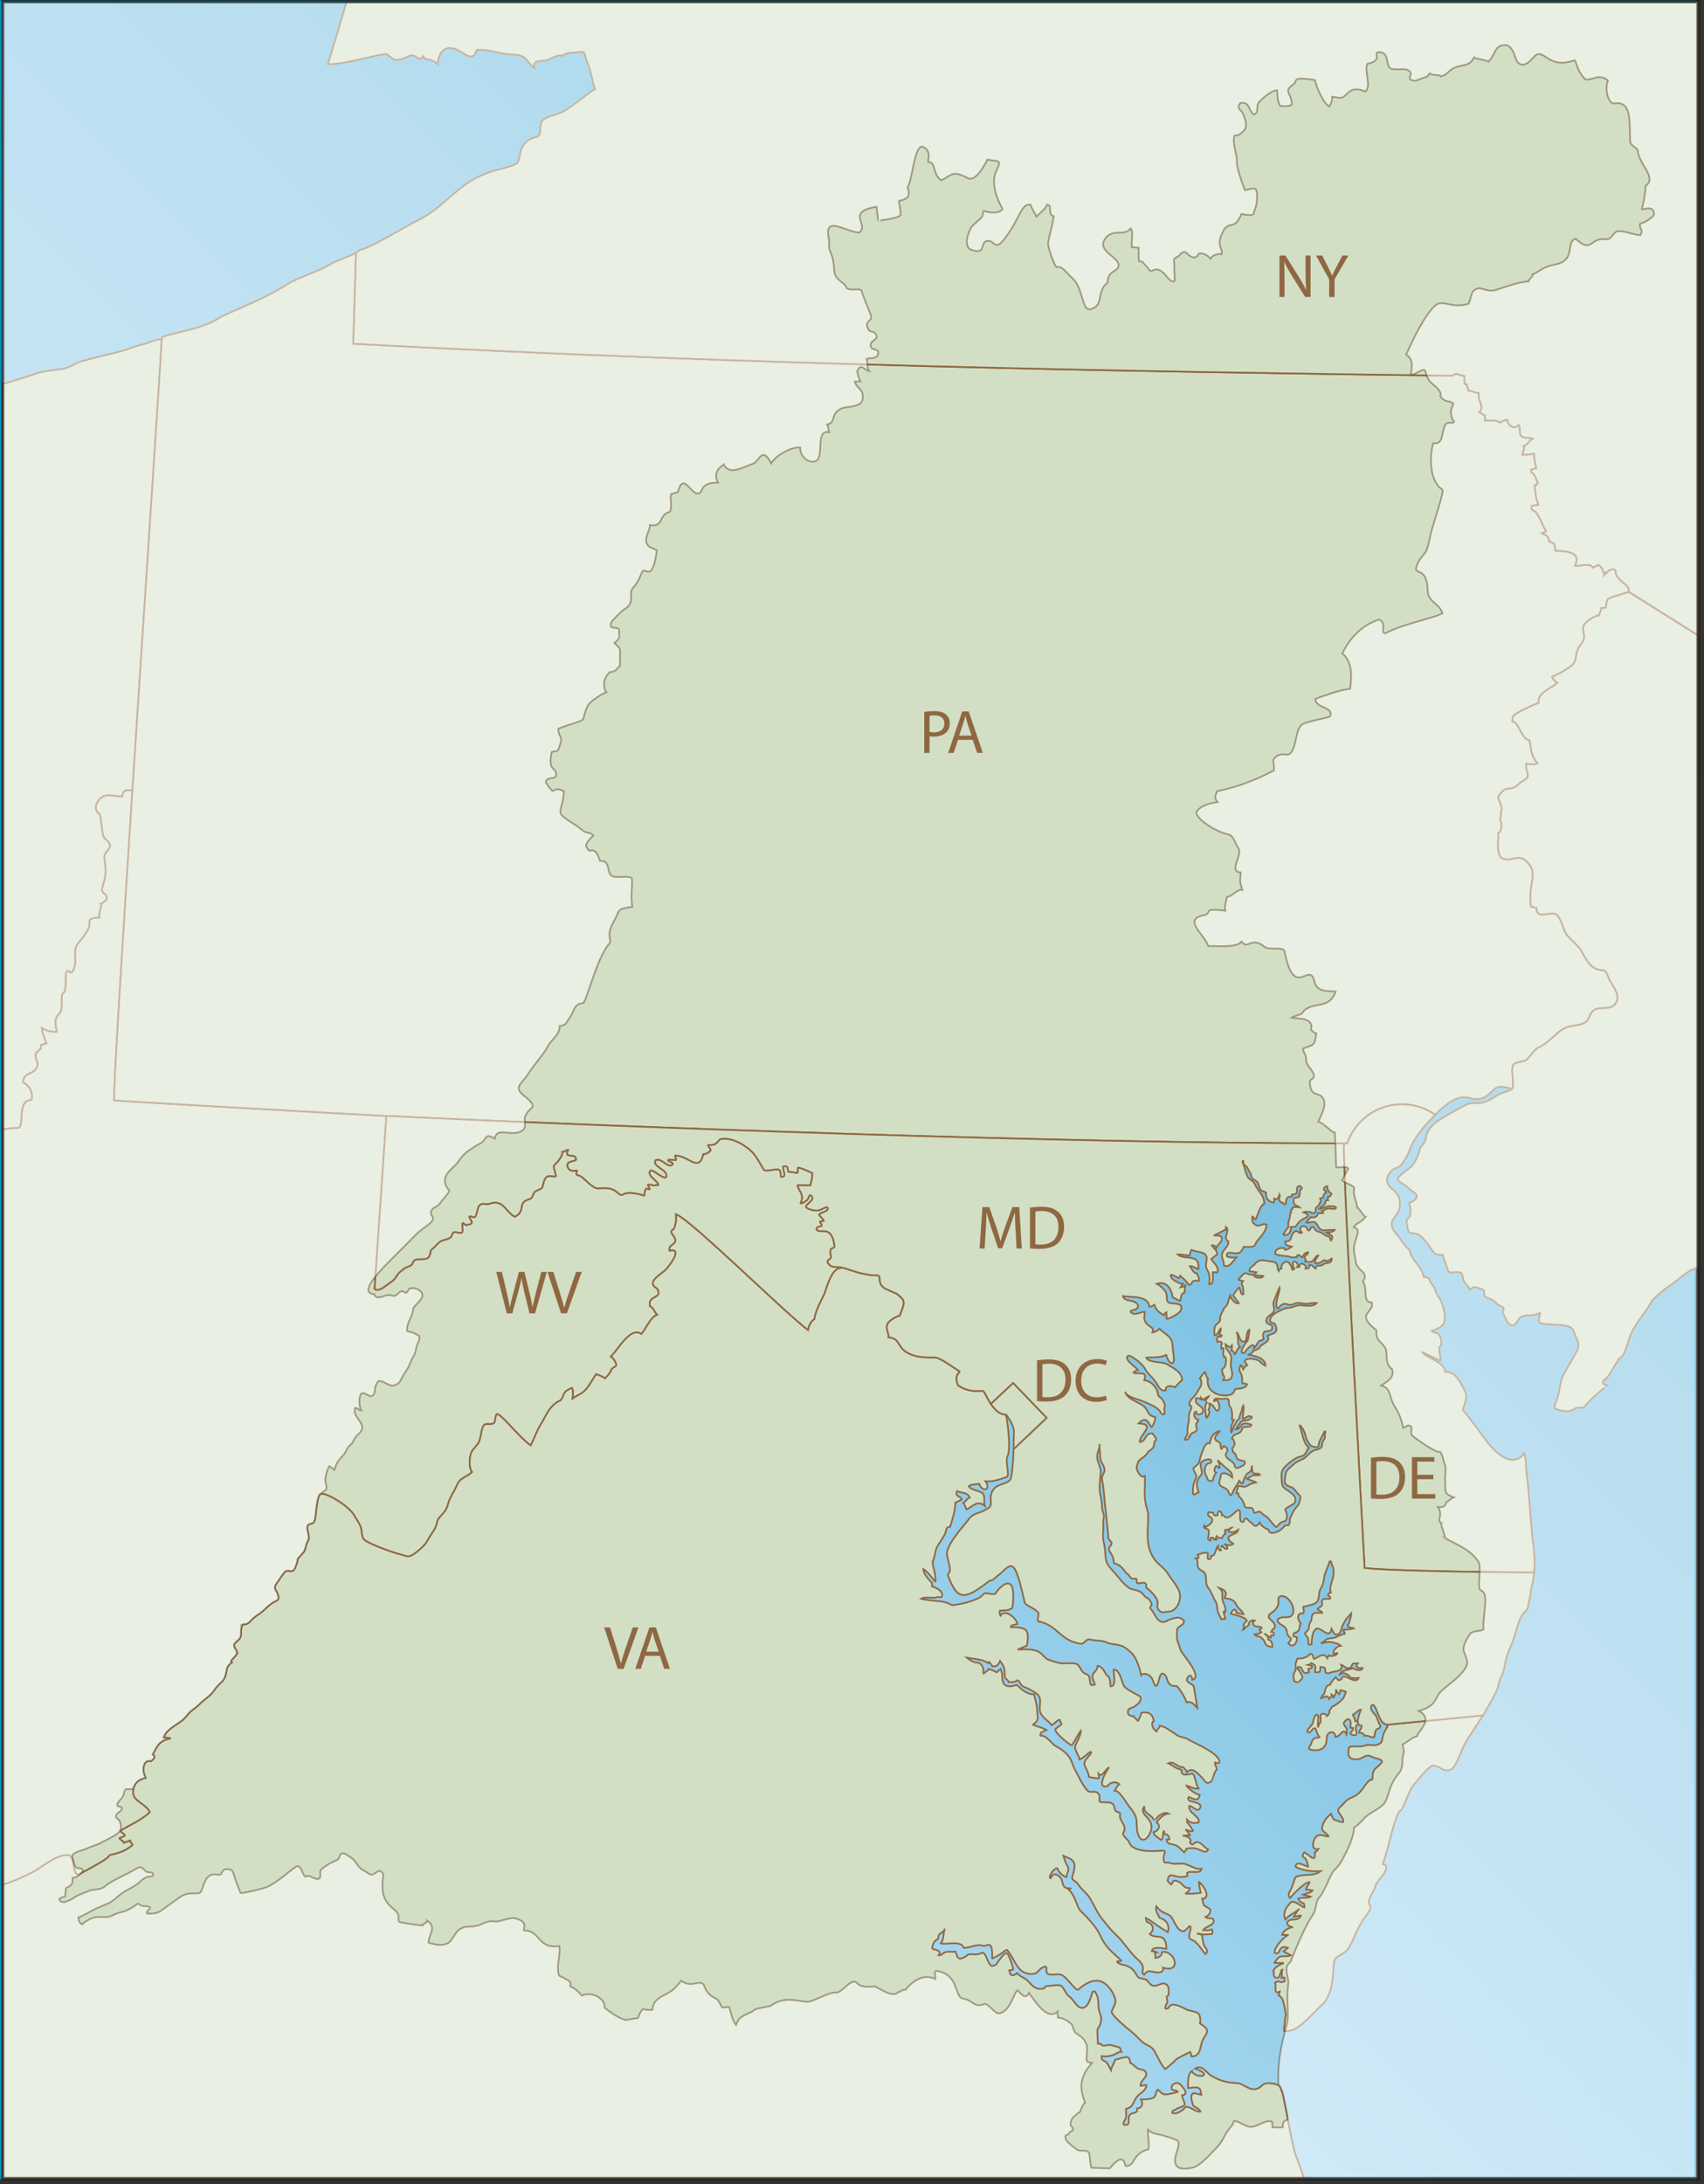 
        <svg xmlns:rdf="http://www.w3.org/1999/02/22-rdf-syntax-ns#" xmlns="http://www.w3.org/2000/svg" xmlns:cc="http://creativecommons.org/ns#" xmlns:xlink="http://www.w3.org/1999/xlink" xmlns:dc="http://purl.org/dc/elements/1.1/" x="0px" y="0px" width="502" height="643" viewBox="0 0 502 643" xml:space="preserve">
            <rect x="0" y="0" width="502" height="643" fill="#333333" stroke="none"/>
            <title>USA: Chesapeake Bay watershed</title>
            <desc xmlns:ian_image_library="https://ian.umces.edu/media-library/">
                <ian_image_library:title>USA: Chesapeake Bay watershed</ian_image_library:title>
                <ian_image_library:descr>Illustration of Chesapeake Bay watershed</ian_image_library:descr>
                <ian_image_library:scene>
                    <ian_image_library:contains>map, ecosystem, geography, geographical, USA, United States of America, MD, MarylandDC, District of Columbia, DE, Delaware, VA, Virginia, WV, West, Virginia, PA, Pennsylvania, NY, New, York, Chesapeake Bay, watershed, Susquehanna River, Atlantic Ocean</ian_image_library:contains>
                    <ian_image_library:when>2009-03-17</ian_image_library:when>
                </ian_image_library:scene>
            </desc>
            
 <defs></defs>
 <linearGradient id="ian_symbols_7ea1530007ee3c64ed1b672924f08948" y2="35.794" gradientUnits="userSpaceOnUse" x2="534.89" y1="605.9" x1="-35.216">
  <stop stop-color="#C1E8FB" offset=".006"/>
  <stop stop-color="#B7E1F6" offset=".142"/>
  <stop stop-color="#9CD1EC" offset=".362"/>
  <stop stop-color="#70BCDF" offset=".638"/>
  <stop stop-color="#19A5D1" offset=".957"/>
  <stop stop-color="#00A2CF" offset="1"/>
 </linearGradient>
 <rect height="641.04" width="499.17" stroke="#00A2CF" y=".327" x=".25" stroke-width=".5" fill="url(#ian_symbols_7ea1530007ee3c64ed1b672924f08948)"/>
 <path stroke="#8F6843" stroke-width=".5" d="m298.6 426.67c.07-2.447.047-4.352.047-4.352.392-1.962-1.033-4.354-2.242-5.828-2.013 0-3.46-1.567-4.519-3.216l.066-.043 6.52-6.112 9.908 10.286-9.717 9.265h-.07z" fill="#D2DFC4"/>
 <path stroke="#8F6843" stroke-width=".5" d="m451.96 462.96c.362-3.646-.076-7.001-.422-9.53-.426-3.087-1.028-13.899-1.775-19.429-.272-2.021-.085-4.852-.874-6.387.134.516-.77 1.753-2.854 2.137-2.525.316-5.687-2.176-8.528-6.063-1.909-2.617-4.479-6.181-6.575-8.667 1.494-4.037 1.174-4.616 0-6.726-1.213-2.189-2.33-4.42-5.23-4.483.04-2.719-5.187-3.963-6.724-5.682.675.098 4.713 2.361 5.379 2.394.083-1.578-.546-2.482-.298-4.036.87-.154.527-2.438.055-3.32-.467-.875-1.648-.726-2.315-1.302 1.474-.604 3.325-1.206 3.717-2.808.404-1.63-.246-4.176-.858-5.723-.55-1.381-1.389-1.993-1.796-3.455-.354-1.266-1.579-2.135-1.779-3.429-.646-.195-.887-.569-1.666-.503-.53-3.253-3.647-4.728-4.175-8.006-1.943-1.494-2.62-3.42-3.438-4.186-1.4-1.308-2.487-3.329-1.313-4.868 1.762-2.307 1.891-2.781 1.909-4.996.023-2.578-2.813-4.153-2.81-4.325-1.537-1.614-1.171-3.319.42-4.939.734-.747 1.195-.599 2.242-1.196.799-.455 2.559-3.412 2.838-4.334 1.542-5.1 7.755-10.895 7.755-10.895-8.441-6.066-21.643-3.297-26.009 8.379-.242-.002-.845.032-1.088.029h.151c-.323 8.918 6.104 124.99 6.104 124.99 6.587.946 43.867 1.328 49.963 1.328l.01.03z" fill="#D2DFC4"/>
 <path stroke="#8F6843" stroke-width=".5" d="m.779 554.86v-222.39s2.597-.416 4.411-.416c2.257 0-.425-8.248 4.048-8.232.799-2.143-.986-4.607-2.46-5.147.068-2.877 2.746-2.321 3.855-4.081 1.224-1.941-.651-2.224 0-4.762.801-.066.5-.899 1.301-.967.101-.379.106-.855.118-1.242.54-.046 1.047-.348 1.599-.457-.488-1.418-1.234-2.959-1.342-4.577 1.404.942 2.692 1.157 4.394 1.182-.176-1.056-.539-2.542-.288-3.69.29-1.321 1.253-1.565 1.461-2.279.648-2.234-.017-3 .467-5.203 1.498-.837.68-3.402 1.134-6.351.907-1.587 1.425 2.075 2.495-1.813.643-2.343-.567-4.645.907-6.577.788-1.032 2.349-2.766 3.175-4.535.947-2.03-1.134-2.948 3.229-3.233-.375-1.719 1.027-3.93.518-4.014.606-.313.875-.818 1.522-1.089.553-1.925-1.122-1.729-1.232-2.731-.125-1.139.379-1.935.619-2.984.703-3.069.285-3.974-.008-6.811-.142-1.382 1.804-2.474 1.701-3.629-.11-1.229-1.788-1.699-2.041-2.834-.44-1.979-.44-4.475-1.079-6.405-1.881-1.061-1.042-3.524.484-4.734 1.916-1.521 4.087-.196 6.326-.478-.029-1.663 1.188-2.068 2.772-1.648l.139.008c-3.127 48.256-5.802 91.213-5.341 91.242 11.705.757 68.405 3.98 79.904 4.543l.266.002-3.478 50.921c1.343 1.052 3.382-1.132 4.796-2.004 1.842-1.14 1.349-2.277 3.661-3.744.204-.533 1.706-.742 2.386-1.3.492-.405.359-1.019.977-1.411.827-.523 2.854-.084 3.687-.543 1.125-.619.724-2.242 1.323-2.637.897-.592 1.686-1.803 2.58-2.35.918-.561 1.943-.462 2.822-1.083.746-.526.278-.877.973-1.521.556-.515 2.01.512 2.603-.109.33-.344-.207-2.319.123-2.664.225-.234.956.831 1.178.605.267-.272 1.406-.135 1.519-.761.074-.402-.899-1.639-.736-1.786.337-.304 1.19.374 1.603.161.625-.322.813-2.887 1.302-3.363 1.136-1.104 1.875-.1 3.361-.65 3.646-1.35 4.75 2.779 7.158 3.904 3.397-1.686.512-4.158 4.335-5.205 1.027-.281.787-1.079 1.391-1.953.495-.717 2.221-.801 2.414-1.68.751-3.416 1.401-3.309 3.678-2.982.861.123-.951-2.797-.109-3.471.843-.67 2.491-2.783 2.278-3.795.429.104 1.992-1.018 1.736-.542-1.518 2.82 2.385.542 2.317 2.813-.018.609-2.926.287-2.534 1.958.479 2.047 2.911 1.084 2.845 1.292-.542 1.734.123 1.104 1.015 1.631 1.336.791 3.493 3.584 5.03 3.584 2.387 0 3.85-.509 5.954 1.348 2.111 1.864.362-1.408 7.76.758.061-.184.091-1.66.599-2.017.232-.163.703.321.97.149.313-.199-.754-1.154-.448-1.345.307-.19 1.776.377 2.019.224.422-.268 1.053.051 1.047 0-.187-1.502-3.438-2.689-2.467-4.259.672-.897 3.96 2.765 4.819 1.765.329-2.371-4.072-2.736-3.294-4.864 1.764-1.086 4.08 2.8 5.153 1.086.301-.55-2.167-.825-1.119-1.31.6-.018 1.256.049 1.938.151.646.099-.605-1.463.063-1.345 3.948.107 6.788 5.114 8.133-.416.852-.006 1.499-.418 2.064-.997.381-.394-1.154-1.739-.569-1.692 2.838.225 2.704-1.518 3.587-1.72 3.287-.746 7.356 1.823 9.265 3.737 1.326 1.328 2.69 3.961 3.451 5.217.471.776 3.573-.348 4.396.014 1.015.447.224 2.391.97 2.093 1.495.074.201-1.926.3-2.989 1.488-.22 1.246-.146 1.569 1.494.577.033 1.524.188 2.53.362.552.096-.078-1.648.46-1.558.825.14 2.987 1.045 4.107 1.643.076 1.195-.389 2.78-.597 3.588-1.233.063-2.502-.063-3.735 0-.052 1.167 2.167 2.765.97 4.932-.431.782.772.195 1.794-.598.544-.423.522-2.018 1.27-1.195 1.346 1.195-1.719 2.316-1.568 3.213.282.525 1.876 1.122 3.363 1.048 1.267-.065 3.063-1.721 3.063-.523 0 .896-2.39 1.194-2.54 1.719-.066.312 1.271 1.328 1.363 1.83.051.27-1.154-.012-1.117.274.061.476.636.769.501 1.182-.136.421-1.626-.054-1.534 1.179 1.285 1.365 4.393-1.682 5.29 4.762.167 1.121-1.963-.055-1.009 3.083.262.867-1.475 1.038-1.01 1.795 1.203 1.956 2.544 1.021 4.479 1.558l-.662.073c-2.979.28-4.213 6.611-4.933 8.003-.969 1.879-2.474 4.769-2.791 7.073-.93.558-1.709 1.971-1.862 3.257-8.095-6.328-34.408-32.391-38.892-34.151.093 2.14 0 2.606-.652 4.381-1.904.847.571 2.052.466 3.342-.108 1.327-1.978 1.198-1.768 2.978 4.478-.964-.655 5.29-1.209 5.77-1.728 1.498-5.699 3.666-2.389 5.389 1.785 3.278-2.879 1.741-2.114 5.201.975.373 1.333 1.744 2.12 2.535-1.965.6-3.246 4.089-4.68 5.661-3.371-2.41-7.199 5.323-9.018 6.626-.225.159.769-.07 1.563 2.064.455 1.219-1.123.721-1.594 2.31-.182.609-1.146 1.609-1.66 2.05-.723-.556-1.748-.922-2.641-1.22-.839 1.313-2.049 3.48-3.056 4.563-1.456 1.565-2.219 1.358-3.894 2.66.08-.751.33-2.5-.118-3.172-3.23 1.234-1.997 2.291-3.438 3.683-3.375 1.43-4.617 5.388-5.54 6.689-1.204 1.698-1.971 4.185-3.204 6.537-3.139-2.017-9.537-10.385-10.088-9.079-.897 2.131.448 2.915-2.915 2.803-1.637-.055-1.412 3.547-2.242 5.268-.651 1.354-1.781 1.913-2.315 3.292-.402 1.036-.777 4.152.297 5.564-1.333 1.343-3.474 1.68-4.259 3.475-1.138 2.602-2.277 3.839-2.914 6.277-.687 2.627-2.759 3.141-3.139 5.042-.448 2.243-1.47 2.944-2.354 4.596-1.031 1.924-1.677 2.509-3.363 3.924-2.803 2.354-3.25 1.346-4.848 1.003-2.069-.444-9.651-3.19-10.845-4.342-1-.966-.649-2.664-1.16-3.985-.394-1.026-1.221-2.133-1.774-3.126-1.686-3.031-8.846-7.166-10.068-6.362-1.021.668-1.26 6.184-1.57 7.51-.467 1.995-2.222.499-2.242 2.468-.012 1.242.934 2.784.112 3.92-.542.752-.595 2.753-1.457 3.475l-1.497 1.712c.057.669-.736 2.833-1.063 3.175-.907.943-1.683-.204-2.673.612-.421.349-2.223 3.046-2.505 3.472-1.15 1.729.194 1.818.564 3.781.245 1.297-.842 1.259-1.779 1.905-1.274.88-1.887 1.625-3.012 2.571-1.009.846-1.875 1.209-2.832 2.17-.933.938-1.362 1.651-2.907 1.613.133-.079.273-.138.422-.179-1.465.847-.513 2.726-1.125 4.07-.311.683-1.777 1.455-1.844 2.191-.067.737 1.573 2.511.72 2.608-.208.951-2.262 2.039-1.375 2.47-1.41 1.192-1.333 1.317-1.689 3.149-.346 1.783-.904 2.246-2.226 3.515-.762.732-1.211 1.517-1.86 2.306-.811.988-2.632 2.185-3.574 3.168-.972 1.014-1.569 1.339-2.636 2.188-.981.783-1.559 1.868-2.458 2.608-1.953 1.613-4.655 2.619-5.623 5.15.585.045 1.605.17 2.034.264-3.472.717-3.881 2.248-5.258 4.778.969.432.34 1.512-.629 1.97-.546-.211-1.569-.12-1.976 1.321-.509 1.805.528 3.499.54 3.57-2.723.554-3.808 2.354-3.706 4.396.13 2.611 4.085 3.37 4.902 5.718-2.655 2.555-6.229 3.883-8.47 5.379-.625.42 2.005 1.249.81 1.771-.315.139-.728.291-1.208.455-.486.167 1.8 1.201 1.208 1.384-.39.122 2.353-.841 1.941-.716-.745.226 1.111 1.053.511 1.533-3.064 2.45-5.862 2.508-6.639 2.858-.204 1.022-5.822 3.884-8.784 5.517-2.325 1.283-1.278-5.221-3.268-5.517-2.757-.408-6.511 2.397-8.783 3.884-4.482 2.98-10.679 4.85-10.679 4.85z" fill="#D2DFC4"/>
 <path stroke="#8F6843" stroke-width=".5" d="m375.84 613.56c-.89-.189-2.496-.459-3.35-.072-.809.373-1.084 1.036-2.014 1.385-2.361.887-4.049-1.521-6.159-1.619-3.078-.146-4.721-.6-7.475-2.175-1.479-.846-2.762-3.43-4.728-2.085.456.025 2.775 1.052 2.628 1.806-1.013.954-3.496-.167-3.587-1.122-1.343.897-1.191 3.727-1.133 5.067 1.599-.122 4.114-1.026 3.717 1.927.161.007.32.028.489.021-1.611-.01-3.129-1.399-3.262.688-.029.467.313 1.975.526 2.386.337.658 2.029.938 2.129 1.905-1.048.205-2.729-1.223-3.621-1.369-1.113-.184-.714.188-1.516.793-.75.566-2.126 1.434-3.14.939-.1-.973.747-.686 1.185-1.106.466-.449 2.324-.699 2.496-1.387.111-.446-.512-1.113-.788-2.688 1.226-.162 1.236-.788.711-1.709-.181-.315-1.202-1.57-1.56-1.762-.842-.44-2.22.125-2.239 1.215-.024 1.241 1.185.327 1.813 1.245-.967.265-2.03.603-3.018.71-1.787.194-1.704-.529-2.891-1.388-.566.615-.435 1.78-1.129 2.325-.727.575-2.944.585-3.779.567.654 1.142.448 2.579-1.125 2.646.262 1.872-1.823.917-2.364 2.183-.508 1.196.672 3.045-1.624 2.59-.255-.666.508-1.335.665-2.039.176-.791-.022-1.788.019-2.596 2.22-.509 1.981-1.862 3.146-3.459.948-1.301 2.74-1.665 2.874-3.555-.639-.057-1.131.209-1.753.229-.076-1.717 2.493-2.658 1.493-4.115-.536-.778-1.541-.633-2.21-.947-.863-.41-1.401-1.364-2.309-1.684-.118-2.537-1.581-1.603-3.326-1.215-1.391.309-1 .087-1.542 1.379-.323.76-.704 1.17-.79 2.013-.485-.79-.738-1.774-1.415-2.395-.694-.631-1.573-.418-1.32-1.805.938.266 2.093.062 3.022-.163.886-.212 1.959-1.174 2.724-1.121-.39-.391.013-.616-.341-1.05-.388-.475-1.655-.489-2.242-.784-1.104-.557-3.066.729-3.347-.455-.262.059-.657-.105-.92-.044-.076-1.371-.194-2.778-.158-4.154-.01-.254.487-.695.688-1.184.368-.915.435-1.839.421-2.845-.02.054-.06.076-.115.068-.319-1.228-.775-2.137-.717-3.518v.548c0-1.847-.063-2.787-.989-4.283-.209-.05-.429-.032-.642-.004-.638 1.458-1.183 4.662-3.021 4.825-1.643.146-2.604-2.45-3.883-3.333-.914-.629-1.433-2.089-2.113-2.884-.813-.953-2.863-.227-4.371-.226-1.165 0-.345.616-1.353.778-2.222.357-3.063-.885-4.364-2.236-1.037-1.072-2.078-1.104-3.213-2.326-1.124 1.051-2.365.694-2.118-.819-.068.02-.136.014-.201-.021.162-.061.856-.171 1.161-.196.044-.591-1.232-4.606-1.856-4.849-.793-.309-2.714 2.727-3.189 3.393l-1.139.41c-1.225-.525-1.436-2.5-2.223-3.55-.674-.896-.744.021-2.607.112-.611.029-1.524-.19-2.105-.003-.521.166-.833.671-1.333.899-2.077.942-1.901-.326-2.577-1.775-.837.237-1.881-.032-2.777.166-1.01.222-1.045 1.074-2.162.938.938-.836-.226-1.57-1.43-1.749-.979-.146-.066-1.696.27-2.36.113-.219.705-.328.906-.591.198-.266.166-.952.403-1.315.462-.711 1.672-.901 1.688-1.778-.461 1.095-.27 3.198-1.166 4.319 1.477.458 6.121-.958 6.713 1.284 1.746.183 3.896-1.275 5.666-.58 1.127.443 2.977-2.384 2.73 3.717-.02.11 1.865-.871 2.602-1.356.542-.36 1.076-1.031 1.8-1.14 1.518 1.695 2.242 4.065 3.809 5.767.851.93 2.542 1.518 4.03 1.275 1.242-.2 1.595-1.421 2.691-1.904 1.996-.883.386 1.137 1.455 1.875.89.612 2.803-.072 3.813.254 2.062.666 4.372 5.154 5.273 4.332 1.793-1.636 4.558-3.298 6.907-2.206 1.919.892 3.668 3.563 3.96 5.383.176 1.106-.913 2.536-1.121 3.362-.225.898 3.962 4.446 5.797 5.904 1.195.95 2.085 1.996 3.173 2.994 1.109 1.019 2.511 1.141 3.397 2.393.982 1.394 2.058 4.446 3.438 5.637-.03.102 2.768-2.273 3.25-2.915 1.232-.786 3.048-1.592 4.073-2.116.162.458.353.82.359 1.308 2.593.077 2.538-2.475 3.111-4.316.302-.967 1.626-2.345 1.504-3.286-.118-.887-1.471-1.678-2.111-2.089.283-.474.059-2.368-.319-2.806-.643-.746-2.609-.871-3.519-1.27-1.269-.559-4.65-2.729-5.44-.434-.233.118-.593.163-.847.152-.213-.967.45-1.32.541-2.103.084-.729-.717-1.415.306-1.787.069-1.175.39-2.646-.692-3.298-1.032-.626-1.845.194-2.826.375-1.641.305-1.673-.36-2.694-1.414-.916-.939-2.413-.305-3.02-1.467-2.099-4.033-4.593-2.59-5.842-4.029-.455-.532 1.673.063 1.052-.566-.523-.529-3.096-2.813-3.566-3.361-1.203-1.393-1.899-2.598-2.713-4.309-.919-1.921-2.503-3.639-3.924-5.181-.866-.94-1.871-1.621-2.393-2.837-.832-1.946-1.224-3.663-2.937-5.241.322-.041.675-.176.991-.184-2.205.011-2.268-.327-2.797-2.237-.436-1.585-2.516-2.917-3.313-.774-.964.104.756-2.984 1.943-2.947.146.971 1.837 2.483 2.692 2.653.073-1.381 1.021-2.104.323-3.266-.554-.918-.896-1.951-1.235-3.027 2.153 1.069 4.374.897 2.691 5.94-.484 1.448.875 1.136 1.683 2.468.843 1.402 2.358 2.396 3.25 3.761 1.513 2.321 2.251 4.571 4.034 6.703 1.158 1.385 2.24 2.873 3.511 4.029 2.247 2.048 3.871 4.738 5.979 6.877.997 1.012 2.048 1.634 2.28 2.952.209 1.193-.579 1.41.337 2.268 1.1-1.329 1.512-1.08 3.025-.778 1.017.204 2.867.345 2.563-1.28 5.845 1.696 3.36-5.288-.295-4.63-.132 1.264-.765 1.568-1.947 1.743.033-.521-.004-1.108-.155-1.597.176-.028.396-.055.57-.058-.394-.237-.931-.314-1.46-.285.12-1.623 3.313-.84 4.287-.749-.088-5.282-3.32-2.616-4.888-4.354 1.479-1.263 1.125-2.925-.893-3.57-.112-.327-.246-.822-.3-1.146 1.492.624 3.19 2.331 6.524 4.15.589-2.379-.62-3.663-2.489-4.2-.348-1.078-1.405-1.99-.89-3.396 1.726 2.414 3.449 1.909 4.417 3.191.829 1.097 1.918 4.721 3.9 4.096.054-.133 1.334-1.259 1.367-1.398 1.107-.135-.321 2.42-.037 3.219.324.906 1.132.707 1.831 1.376 1.316 1.268 1.472 1.763 2.914 3.588 1.241-.854.029-1.695-.41-2.688-.615-1.384.11-3.597-2.012-3.33 1.306.384 3.059.208 4.416.128.136-.578.247-.964-.089-1.397-1.346.675-2.132.044-2.467.226.316-.914 2.949-1.302 3.007-2.519.133-1.517-1.271-.419-2.558-1.403.679.104 1.353-.729 1.54-1.307.36-1.118-.486-1.136-.904-1.497-.582-.5-.603.009-1.049-.896-.209-.423-.179-1.137-.375-1.62 2.888-.146.195-4.209-.95-4.909-.03.787.363 2.454.505 3.167-1.138.247-3.363.396-4.597.225.404-.069 1.502-.896 1.362-1.621-1.64.139-1.765-.861-2.782-1.553-.455-.309-1.222-.78-1.834-.567-.63.221-.357.764-.851 1.092 0 0-.702-.604-1.049-1.05.336-3.363 2.09-.447 5.49-1.346 1.158-.305-.592-.847.605-1.226 1.122-.354 3.817.546 3.88-1.017-1.57.475-3.934-1.455-5.533-1.532-1.35-.063-2.359.291-3.659-.149-1.293-.435-1.764.4-1.943-.897-.261-1.891 1.047-2.392-.074-2.763-.225-.076-8.816 1.121-10.012-2.316-.283-.813-.984-1.121-1.496-1.87-.963-1.396.053-.885.074-2.316.021-1.348-1.645-2.538-1.345-4.109.158-.823-.802-.611-1.27-1.046-.422-.392-.323-1.445-.75-1.944-.894-1.044-2.826-.333-4.035-.821-.082-1.346.337-1.858-.597-2.613-.841-.684-2.224.203-3.065-.749-1.376-1.556-2.842-4.709-3.791-6.525-.988-1.892-.538-3.86-5.846-6.701-1.5-1.408-2.659-3.012-4.11-2.838-.165-1.077.751-1.152 1.794-1.646-1.35-.857-2.317-.821-3.963-1.569 2.096-1.613 1.195-2.143 1.195-4.483 0-1.271-.596-2.988-.896-4.483-2.017.149-3.736-1.496-5.079-2.765-1.346.447-3.063.821-3.887-.448-.792-1.894-.017-2.296-.896-4.259-.157.08-1.059.997-1.11 1.032-1.027-.662-1.355-.573-2.402-1.032-.118.612-1.447 1.079-1.6 1.55.263-1.596-.225-2.992-1.539-3.419-.747.073-2.017-.298-3.287-1.419 1.643.297 5.08.447 6.308 1.685.083-.085.171-.351.249-.447.316.473.781.647.953 1.337 1.503.015 1.72-.526 2.279-1.603.996 1.404 1.403 1.953 1.346 3.586-.075 2.168.829 1.472 1.194 2.615.989-.026 1.852.115 2.54-.547.879.391.74 1.086 1.401 1.6.69.533 1.098.5 1.911.945.975.533 2.716 1.272 3.199 2.4.599 1.387-.305 3.288.346 4.718.675 1.482 2.315 2.233 3.231 3.559.688-.188 1.681-1.56 2.393-1.616.009.354.592 1.063.521 1.422-.204.043-1.602 1.252-1.793 1.346-.279 1.068 3.518 4.053 4.559 4.706.597.374 1.725-2.699 2.913-4.185.116 1.2-1.351 3.568-1.642 4.584-.279.97 1.21 2.721 1.269 3.859 1.72-.672 3.14-2.689 3.436-2.167.317.551-2.321 2.304-1.982 3.698.341.788 1.224 2.326 1.346 3.593.375.113 2.58.521 2.955.407-.034-.312-.11-1.04-.147-1.348 1.121 1.348 1.953-1.393 3.137-1.864-.956 1.106-3.966 6.528-.412 5.488.662-1.184 2.604-1.479 3.401-.483-.705.221-.817 1.229-1.327 1.822 1.492-.002 3.614 4.003 4.639 5.201 2.817 3.288 1.258 4.729 2.221 7.622 1.205 3.634 3.779.528 3.959-1.941.222-3.065-3.925-3.816-2.083-6.271-.401 2.185 1.978 2.309 2.72 3.913-.012.005.588 0 .593 0 .64-1.091 2.445-2.438 3.782-1.74-1.33.062-2.875 1.565-3.491 2.629 1.363.824.538 2.542-.883 2.778-.137.954 1.454 1.754 1.983 2.208.796.684.638-1.791 1.063-2.629 0 .31.069.697.086 1.02.933.011 1.509.647 1.499 1.57-.272.036-.556.051-.827.067.242 1.681 1.762 1.143 2.879 1.759 1.262.696 1.17 1.029 2.316 2.019.165-.455.566-.484.637-1.083 4.222-1.01 5.143 2.261 6.442.231-1.245-.617-1.878-2.004-3.192-2.212-.986-.159-1.119 1.575-2.24.149.919-1.092-.918-1.976-2.088-2.012.43-.037 1.687-.08 2.161-.157-.265-.505-1.099-1.485-1.378-1.641.805.198 1.754.773 2.275.372-.371-.671-1.225-2.021-1.754-2.431.004-.206.025-.632 0-.828 1.037 1.045 1.69 1.013 3.287.834.934-1.686-3.163-2.846-2.654-4.899 1.016-.06 2.69 2.467 3.333.175-.017-1.742-4.602-.996-3.524-2.829 1.153.374 2.991 1.726 3.257-.633-1.282-.043-3.953-2.444-3.929-2.743 1.08.324 2.576 1.218 3.609.875-.688-.5-1.047-4.115-1.776-4.296-.448-.113-2.021.542-2.808.08-1.063-.626.257-1.109-.816-1.389-1.57-.411-2.354-1.271-3.556-1.794 1.838-.858 2.614 1.341 4.418 1.121 0 0 1.074 1.088 1.09 1.448 1.747-1.634 3.217.466 4.5 1.71.896.867 1.202 2.356 2.815.878.015-.013.897-2.467.897-2.467.239-.887.871-.533.501-1.354-.938-2.101-.166-1.559-.166-1.559-.335.11 1.971.712.672-1.235-1.568-2.353-7.474-4.69-8.789-5.559-1.218-.802-2.92-.604-3.763-1.613-2.133-1.233-2.312-1.793-4.596-2.467.096.445-1.047 1.229-1.021 1.704-1.003-.44-1.9-2.517-.775-3.063-.46-2.289-1.707-2.771-3.698-2.451.033.58-.88 2.146-1.008 2.576.015-.539-1.225-1.006-1.234-1.554-1.115.12-2.075-.602-1.654-1.709.292-.759 1.312-.712 1.819-1.085.489-.36 1.451-1.033 1.68-1.59.508-1.242.191-1.367-.835-1.908-1.239-.656-3.438-1.857-3.834-2.496-.759-1.217-1.172-4.963-3.114-4.902-.058 1.277.98 4.889-.899 4.928-.097-.93-.086-3.033-1.12-3.246-.646-1.038-1.342-2.684-2.689-2.803.105 1.185-1.28 1.899-1.489 2.801-.196.844.481 1.942.707 2.698-2.028.854-1.104-1.326-1.796-2.472-.429-.713-1.234-.594-1.794-1.233-.978-1.12-.815-2.095-2.242-2.467-1.246-.323-3.563.198-4.797-.188-.971-.304-2.404-.607-3.313-1.054-.868-.425-1.308-1.296-2.224-1.946-1.767-1.25-4.236-.982-6.614-.941.581-.192 2.154-.942 2.714-1.138.253-1.137.45-2.916.112-3.924-.562-1.679-3.389-1.435-4.85-1.509-.084-.313.158-.196.254-.508.174-.035 1.509-.399 1.681-.45-.231-1.891-3.923-4.596-4.931-2.354.042.3-.418-.781-.225-1.57 1.762-.137 2.251.102 3.699-.784.226-1.538.409-4.103.092-5.597-.765-3.593-4.125-.342-5.138 1.45-2.06.301-2.801-.784-3.586.226-1.547 1.986-8.925 3.348-9.398 3.024-2.129-1.456-4.836-.896-8.871-1.792.861-.679 3.053-.178 4.412-.354.199-.456 1.431.099 1.64-.207.81-1.592-1.495-2.622-2.577-3.026-.803-.3.163-.297-.337-1.12-.318-.522-2.354-2.243-2.466-4.036 2.129 1.345 3.587 4.261 3.587 3.587 0-2.923-.673-3.474-.884-5.694.941-1.856.59-3.582 1.781-5.179.477-.641 1.254-2.024 1.772-2.837.585-.913.146-2.297 1.651-2.357.621-2.271 1.467-4.379 1.512-7.02.17-.051 1.729-.967 1.9-1.012.045-.944-2.354-.785-1.345-2.466.673.56 3.027.223 3.698 1.905-.568-.005-1.426 1.454-1.894 1.592.393.562.687 1.242.919 1.929 1.879-.884 3.105-2.85 5.387-1.104-.366-1.067.236-2.857-.6-3.649-.876-.829-3.523-.956-4.12-2.121.585-.588 2.224-.497 3.075-.698 1.045 2.819 3.621 1.586 1.869-.726 2.422.191 4.839-.809 6.236-1.274 1.01-.336-.496-4.474.271-6.192 1.225-2.75-.438-12.134-.438-12.134-2.013 0-3.46-1.567-4.519-3.216-1.037-1.613-1.699-3.302-2.151-3.678-.644-.533-3.532.839-7.454-1.737-1.401-3.141.729-3.98.448-4.148-2.132-1.279-5.765-4.094-7.341-4.092-2.727.008-4.693.009-6.895-.842-4.651-1.792-2.689-4.65-6.725-5.098.285-.986-1.139-2.685-.169-4.148.586-.883 2.351-1.934 3.475-2.187 1.503-4.058 1.921-4.24-.841-6.444l-2.354-1.065c-4.315-1.514-1.653-4.397-3.475-4.37-3.755.055-7.526-1.544-10.093-2.254l-.662.073c-2.979.28-4.213 6.611-4.933 8.003-.969 1.879-2.474 4.769-2.791 7.073-.93.558-1.709 1.971-1.862 3.257-8.095-6.328-34.408-32.391-38.892-34.151.093 2.14 0 2.606-.652 4.381-1.904.847.571 2.052.466 3.342-.108 1.327-1.978 1.198-1.768 2.978 4.478-.964-.655 5.29-1.209 5.77-1.728 1.498-5.699 3.666-2.389 5.389 1.785 3.278-2.879 1.741-2.114 5.201.975.373 1.333 1.744 2.12 2.535-1.965.6-3.246 4.089-4.68 5.661-3.371-2.41-7.199 5.323-9.018 6.626-.225.159.769-.07 1.563 2.064.455 1.219-1.123.721-1.594 2.31-.182.609-1.146 1.609-1.66 2.05-.723-.556-1.748-.922-2.641-1.22-.839 1.313-2.049 3.48-3.056 4.563-1.456 1.565-2.219 1.358-3.894 2.66.08-.751.33-2.5-.118-3.172-3.23 1.234-1.997 2.291-3.438 3.683-3.375 1.43-4.617 5.388-5.54 6.689-1.204 1.698-1.971 4.185-3.204 6.537-3.139-2.017-9.537-10.385-10.088-9.079-.897 2.131.448 2.915-2.915 2.803-1.637-.055-1.412 3.547-2.242 5.268-.651 1.354-1.781 1.913-2.315 3.292-.402 1.036-.777 4.152.297 5.564-1.333 1.343-3.474 1.68-4.259 3.475-1.138 2.602-2.277 3.839-2.914 6.277-.687 2.627-2.759 3.141-3.139 5.042-.448 2.243-1.47 2.944-2.354 4.596-1.031 1.924-1.677 2.509-3.363 3.924-2.803 2.354-3.25 1.346-4.848 1.003-2.069-.444-9.651-3.19-10.845-4.342-1-.966-.649-2.664-1.16-3.985-.394-1.026-1.221-2.133-1.774-3.126-1.686-3.031-8.846-7.166-10.068-6.362-1.021.668-1.26 6.184-1.57 7.51-.467 1.995-2.222.499-2.242 2.468-.012 1.242.934 2.784.112 3.92-.542.752-.595 2.753-1.457 3.475l-1.497 1.712c.057.669-.736 2.833-1.063 3.175-.907.943-1.683-.204-2.673.612-.421.349-2.223 3.046-2.505 3.472-1.15 1.729.194 1.818.564 3.781.245 1.297-.842 1.259-1.779 1.905-1.274.88-1.887 1.625-3.012 2.571-1.009.846-1.875 1.209-2.832 2.17-.933.938-1.362 1.651-2.907 1.613.133-.079.273-.138.422-.179-1.465.847-.513 2.726-1.125 4.07-.311.683-1.777 1.455-1.844 2.191-.067.737 1.573 2.511.72 2.608-.208.951-2.262 2.039-1.375 2.47-1.41 1.192-1.333 1.317-1.689 3.149-.346 1.783-.904 2.246-2.226 3.515-.762.732-1.211 1.517-1.86 2.306-.811.988-2.632 2.185-3.574 3.168-.972 1.014-1.569 1.339-2.636 2.188-.981.783-1.559 1.868-2.458 2.608-1.953 1.613-4.655 2.619-5.623 5.15.585.045 1.605.17 2.034.264-3.472.717-3.881 2.248-5.258 4.778.969.432.34 1.512-.629 1.97-.546-.211-1.569-.12-1.976 1.321-.509 1.805.528 3.499.54 3.57-2.723.554-3.808 2.354-3.706 4.396.13 2.611 4.085 3.37 4.902 5.718-2.655 2.555-6.229 3.883-8.47 5.379-.625.42 2.005 1.249.81 1.771-.315.139-.728.291-1.208.455-.486.167 1.8 1.201 1.208 1.384-.39.122 2.353-.841 1.941-.716-.745.226 1.111 1.053.511 1.533-3.064 2.45-5.862 2.508-6.639 2.858-.204 1.022-5.822 3.884-8.784 5.517-2.325 1.283-1.278-5.221-3.268-5.517-2.757-.408-6.511 2.397-8.783 3.884-4.478 2.925-10.675 4.8-10.675 4.8v86.509h383.4v-.088s-1.882-5.446-2.422-6.719c-1.08-2.536-3.553-17.962-4.036-18.717-.55-.80-.13-1.87-1.9-2.25" fill="#D2DFC4"/>
 <path stroke="#8F6843" stroke-width=".5" d="m39.004 232.74c4.007-61.861 8.757-132.43 8.592-132.44l-.036-.46c-2.875.346-3.464 1.102-5.289 1.495-2.985.645-4.626 1.596-7.656 2.341-3.271.804-6.618 1.597-10.091 2.522-2.703.721-3.989 2.253-6.772 2.521-1.513.145-3.641.418-5.122.724-1.17.243-1.711.349-2.798.767-2.434.938-9.055 2.837-9.055 2.837l-.004 219.42.005-.002s2.597-.416 4.411-.416c2.257 0-.425-8.248 4.048-8.232.799-2.143-.986-4.607-2.46-5.147.068-2.877 2.746-2.321 3.855-4.081 1.224-1.941-.651-2.224 0-4.762.801-.066.5-.899 1.301-.967.101-.379.106-.855.118-1.242.54-.046 1.047-.348 1.599-.457-.488-1.418-1.234-2.959-1.342-4.577 1.404.942 2.692 1.157 4.394 1.182-.176-1.056-.539-2.542-.288-3.69.29-1.321 1.253-1.565 1.461-2.279.648-2.234-.017-3 .467-5.203 1.498-.837.68-3.402 1.134-6.351.907-1.587 1.425 2.075 2.495-1.813.643-2.343-.567-4.645.907-6.577.788-1.032 2.349-2.766 3.175-4.535.947-2.03-1.134-2.948 3.229-3.233-.375-1.719 1.027-3.93.518-4.014.606-.313.875-.818 1.522-1.089.553-1.925-1.122-1.729-1.232-2.731-.125-1.139.379-1.935.619-2.984.703-3.069.285-3.974-.008-6.811-.142-1.382 1.804-2.474 1.701-3.629-.11-1.229-1.788-1.699-2.041-2.834-.44-1.979-.44-4.475-1.079-6.405-1.881-1.061-1.042-3.524.484-4.734 1.916-1.521 4.087-.196 6.326-.478-.029-1.663 1.188-2.068 2.772-1.648h.140z" fill="#D2DFC4"/>
 <path stroke="#8F6843" stroke-width=".5" d="m466.68 301.21c1.806-.899 1.482-3.14 3.111-3.948 2.151-1.066 5.316.452 6.515-2.456 1.021-2.478-1.735-5.005-2.515-7.222-1.118-3.172-1.444-1.186-4.118-2.642-1.86-1.015-2.948-3.694-4.081-5.442-1.109-1.715-3.771-3.469-4.559-5.211-.485-1.069-1.595-5.242-3.096-5.335-2.684-.165-5.217 1.423-5.304-1.71-.554.024-1.049-.364-1.586-.371-.381-2.323-.169-4.641.257-7.103.463-2.666.512-4.253-1.7-6.293-2.336-2.155-4.299.228-6.802-.681-2.125-.769-1.281-5.328-1.405-7.613 1.121-.22 1.074-2.853.707-3.543-.395-.742.237-.957.08-1.737-.199-.979.474-1.249.206-2.134-.155-.511-.236-1.034-.44-1.471-.626-1.341-.897-1.387 0-2.551 2.201-2.852 2.999-.366 5.612-3.061.63-.65 2.496-1.281 2.541-2.161.056-1.124-.736-2.446-.428-3.748 1.012.282 2.383.384 3.3-.036-1.964-2.566-1.671-2.899-2.351-6.811-2.475-.365-2.992-5.216-5.091-5.635-.013-.675.294-1.525.175-1.377.895-1.179 5.589-3.149 7.637-4.043-.709-3.066 4.887-4.719 5.604-6.084-.262.247-1.398-.553-1.691-1.57 2.043-.854 3.158-1.471 5.135-2.791 2.262-1.512 1.549-2.902 2.45-5.261.434-1.128 1.565-2.005 1.815-3.155.242-1.099-.524-2.672-.228-3.535.511-1.475 3.282-3.185 4.661-3.334.144-.851.593-1.213.633-2.123.389.043.897-.111 1.287-.09.599-2.234-.011-2.601 2.256-3.261 1.563-.456 3.017-.943 4.554-1.451.68-2.268-4.222-3.239-3.854-6.351-1.462-.861-2.375.563-3.414 1.434.113-.385.076-.354.344-.737-.184-.029-.367-.071-.55-.125-.155-.922-.692-1.692-1.492-2.171-.396.391-1.295.559-1.601.814-.985-1.609-3.695-.22-5.265-.552 2.077-4.226-2.793-4.251-5.772-4.411.08-.811-.387-1.376-.366-2.117-.654-.126-.861-.551-1.566-.639.216-1.395-.956-1.889-1.935-2.379.441-.12.794-.479 1.101-.605-1.009-1.834-1.633-3.73-2.858-5.451-.742-1.043-1.547-.202-1.386-1.799.062-.572 1.695-.148 2.085-.537-.762-1.201-1.118-4.233-1.141-5.688.872-.04.3-.347.912-.661-.573-1.318-.771-2.614-2.007-3.284-.026.043-.008-.74-.008-.741.657.052.993-.3 1.578-.379-.32-.949-.68-3.138-.696-4.214-.903.11-2.58.254-3.403.228.088-1.161.874-1.896.312-2.521 1.346-.324 1.59-1.596 2.699-2.175-1.174-.534-2.621.063-3.508-.96-.544-.628.018-2.268-.6-3.141-1.271 1.58-3.23.254-3.355-1.45-.809.216-1.457.165-2.162.815-1.174-.93-2.878-.546-4.371-.621.085-.451-.177-1.115-.085-1.564-.677-.131-1.153-.712-1.646-.868 1.72-1.406-.613-3.604-.151-5.657-1.058-.064-2.018-.669-3.074-.732-.025-.641-.447-1.177-.363-1.847-.258-.071-.5.023-.746-.083.129-.73-.209-1.668-.082-2.397-.896-.126-1.596-.396-2.439-.594l-1.29.551c-95.695-1.247-205.45-3.062-323.6-9.411l.824-26.724c-2.658 1.34-5.254 1.928-8.065 3.598-3.661 2.176-8.722 3.444-12.261 5.665-6.711 4.209-12.397 6.237-19.502 9.523-4.957 3.555-12.699 4.309-17.239 5.938l-.222 1.093c.165.012-4.585 70.581-8.592 132.44-3.127 48.256-5.802 91.213-5.341 91.242 11.705.757 68.67 3.982 80.169 4.545 71.318 3.395 200.45 8.104 282.06 8.084h-.151c.243.003.846-.031 1.088-.029 4.366-11.676 17.567-14.445 26.009-8.379l.169-.164s4.015-4.627 7.863-4.982c1.725-.159 2.614.592 4.383.537 2.25-.072 3.504-1.584 5.093-3.04 1.475-1.352 5.079.049 5.079.049l.148-.112c.672-2.055-.82-6.056.493-7.27.62-.569 2.858-.639 3.479-1.078 1.034-.732 2.541-3.257 3.608-3.705 1.238-.519 2.265-1.292 3.367-2.219 2.194-1.838 3.303-3.498 6.295-4.1 1.4-.30 2.65-.32 3.88-.93z" fill="#D2DFC4"/>
 <path stroke="#8F6843" stroke-width=".5" d="m500.25 373.33c-2.267-.114-5.9 3.604-8.412 5.216-1.192.764-3.379 2.59-4.404 3.563-.923.873-1.647 2.524-2.509 3.693-1.667 2.252-2.992 4.064-4.349 6.661-.798 1.53-1.81 7.224-3.647 7.462l-.6 1.182c-.899 1.031-2.491 4.694-3.926 5.269-.577 1.338.232 1.154 1.093 1.496.012-.021-4.351 3.291-6.813 6.364-.393.49-1.746-.142-2.734.456-1.47.889-1.874.965-3.898.589-2.918-.546-2.139-1.222-1.479-2.95.893-2.326.917-5.543 2.054-7.681 1.25-2.352 2.629-4.447 3.784-6.665.841-1.609.825-2.384-.009-4.042-.422-.842-.683-2.276-1.334-2.872-1.241-1.134-4.617-1.032-6.169-1.158-.816-.066-3.007-.009-3.525-.777-.239-.351.382-2.163.357-2.585-.232-.023-1.317.399-1.339.48-.553.021-.927.213-1.724.189-.75-.021-1.612.083-2.343.336-1.203.417-1.582 3.113-3.118 2.538-1.4-.525-1.409-1.946-2.359-3.315-.519-.745.604-1.242-.033-1.854-.351-.339-1.671-.813-1.913-1.15-1.246-1.726-3.161-1.342-3.546-2.394-.538-1.488.595-1.399-1.461-2.079-1.563-.516-1.569-.628-2.847.355-.68-1.411-1.627-1.82-1.917-2.874-.479-1.756-.177-2.345-2.15-2.268-1.7.067-2.163.521-2.651-1.224-.405-1.445-.872-2.546-1.402-3.98-2.729.777-3.184-1.984-4.796-3.724-.617-.665-1.508-1.847-2.388-2.244-.867-.391-2.797.009-2.958-1.229 0 0-.493-2.313-.367-2.843.164-.69.738-.523.893-1.164.356-1.478.298-2.656-.163-3.918.729-.39 1.861-.75 2.134-1.625.349-1.102-.658-1.451-1.347-1.986-.984-.762-1.668-1.485-2.762-2.127-.624-.365-1.351-.71-1.348-1.5.001-.482 2.58-2.468 3.846-3.419.977-.733 1.864-2.911 2.302-4.046.221-.58.233-1.24.562-1.766.279-.446.696-.807.979-1.251.72-1.126.576-2.409 1.253-3.582 1.322-2.298 4.135-3.774 6.46-5.089 1.646-.932 3.18-1.867 4.915-2.666 1.339-.617 2.927-.238 4.359-.469 1.551-.25 2.85-1.118 4.203-1.988 1.502-.962 3.397-1.353 4.314-1.804l.408-.268.148-.112c.672-2.055-.82-6.056.493-7.27.62-.569 2.858-.639 3.479-1.078 1.034-.732 2.541-3.257 3.608-3.705 1.238-.519 2.265-1.292 3.367-2.219 2.194-1.838 3.303-3.498 6.295-4.1 1.382-.279 2.635-.295 3.862-.905 1.806-.899 1.482-3.14 3.111-3.948 2.151-1.066 5.316.452 6.515-2.456 1.021-2.478-1.735-5.005-2.515-7.222-1.118-3.172-1.444-1.186-4.118-2.642-1.86-1.015-2.948-3.694-4.081-5.442-1.109-1.715-3.771-3.469-4.559-5.211-.485-1.069-1.595-5.242-3.096-5.335-2.684-.165-5.217 1.423-5.304-1.71-.554.024-1.049-.364-1.586-.371-.381-2.323-.169-4.641.257-7.103.463-2.666.512-4.253-1.7-6.293-2.336-2.155-4.299.228-6.802-.681-2.125-.769-1.281-5.328-1.405-7.613 1.121-.22 1.074-2.853.707-3.543-.395-.742.237-.957.08-1.737-.199-.979.474-1.249.206-2.134-.155-.511-.236-1.034-.44-1.471-.626-1.341-.897-1.387 0-2.551 2.201-2.852 2.999-.366 5.612-3.061.63-.65 2.496-1.281 2.541-2.161.056-1.124-.736-2.446-.428-3.748 1.012.282 2.383.384 3.3-.036-1.964-2.566-1.671-2.899-2.351-6.811-2.475-.365-2.992-5.216-5.091-5.635-.013-.675.294-1.525.175-1.377.895-1.179 5.589-3.149 7.637-4.043-.709-3.066 4.887-4.719 5.604-6.084-.262.247-1.398-.553-1.691-1.57 2.043-.854 3.158-1.471 5.135-2.791 2.262-1.512 1.549-2.902 2.45-5.261.434-1.128 1.565-2.005 1.815-3.155.242-1.099-.524-2.672-.228-3.535.511-1.475 3.282-3.185 4.661-3.334.144-.851.593-1.213.633-2.123.389.043.897-.111 1.287-.09.599-2.234-.011-2.601 2.256-3.261 1.563-.456 3.017-.943 4.611-1.376l20.342 12.752.009 186.28h.06z" fill="#D2DFC4"/>
 <path stroke="#8F6843" stroke-width=".5" d="m479.82 174.22c.68-2.268-4.222-3.239-3.854-6.351-1.462-.861-2.375.563-3.414 1.434.113-.385.076-.354.344-.737-.184-.029-.367-.071-.55-.125-.155-.922-.692-1.692-1.492-2.171-.396.391-1.295.559-1.601.814-.985-1.609-3.695-.22-5.265-.552 2.077-4.226-2.793-4.251-5.772-4.411.08-.811-.387-1.376-.366-2.117-.654-.126-.861-.551-1.566-.639.216-1.395-.956-1.889-1.935-2.379.441-.12.794-.479 1.101-.605-1.009-1.834-1.633-3.73-2.858-5.451-.742-1.043-1.547-.202-1.386-1.799.062-.572 1.695-.148 2.085-.537-.762-1.201-1.118-4.233-1.141-5.688.872-.04.3-.347.912-.661-.573-1.318-.771-2.614-2.007-3.284-.026.043-.008-.74-.008-.741.657.052.993-.3 1.578-.379-.32-.949-.68-3.138-.696-4.214-.903.11-2.58.254-3.403.228.088-1.161.874-1.896.312-2.521 1.346-.324 1.59-1.596 2.699-2.175-1.174-.534-2.621.063-3.508-.96-.544-.628.018-2.268-.6-3.141-1.271 1.58-3.23.254-3.355-1.45-.809.216-1.457.165-2.162.815-1.174-.93-2.878-.546-4.371-.621.085-.451-.177-1.115-.085-1.564-.677-.131-1.153-.712-1.646-.868 1.72-1.406-.613-3.604-.151-5.657-1.058-.064-2.018-.669-3.074-.732-.025-.641-.447-1.177-.363-1.847-.258-.071-.5.023-.746-.083.129-.73-.209-1.668-.082-2.397-.896-.126-1.596-.396-2.439-.594l-1.29.551c-95.695-1.247-205.45-3.062-323.6-9.411l.824-26.724 1.149-.942c2.201-.012 14.264-7.32 16.256-8.246 5.609-2.608 9.724-7.014 8.01-5.42-1.463 1.363 3.348-2.817 5-4.182 3.365-2.775 7.486-4.77 11.255-5.711 2.837-.711 4.004-.943 5.654-1.887 1.544-.882-.235-6.359 5.89-7.773 1.851-.428.236-4.006 2.121-5.184 1.54-.963 2.469-1.063 4.241-1.649 3.055-1.013 7.774-5.419 10.837-7.304-.942-2.355-.969-4.822-2.356-8.01-.902-2.072-.18-3.206-2.356-2.827-2.204.384-3.583-.133-4.947 1.178-.959-.794-3.172.729-4.299 1.12-1.974.684-4.418-.413-3.947 2.414-2.481-2.1-2.34-3.973-6.362-4.005-3.816-.031-6.563-1.603-10.561-1.372-1.279 4.248-3.946.411-6.636-.335-3.272-.905-4.523 1.359-4.949 4.534-2.356-2.121-3.729-.809-4.242-2.327-.167.259-.55.485-.747.878-.924-.218-1.572-1.077-2.557-1.146-.63-.046-1.72.679-2.338.889-3.159 1.07-3.013.132-5.236-1.299-4.906.649-12.247 3.141-17.157 3.006 0 0 4.428-14.604 5.418-18.142l-.03-.234h398.26v186.55l-20.41-12.83z" fill="#D2DFC4"/>
 <path stroke="#8F6843" stroke-width=".5" d="m408.86 508.3c-.585.633-1.022 1.528-1.298 2.281-.617 1.664.144 2.489-2.078 3.158-.596.181-1.454-.044-2.063-.036-.929.012-1.149.151-2.105.366-1.262.281-2.762-.194-3.865.267-.587 2.333-.201 3.985 2.751 3.532.961-.147 1.497-.814 2.427-.984.959-.176 1.251.282 2.146.565 1.949.616 3.46.661 1.268 2.482-1.663 1.38-1.594 1.544-1.713 3.909-2.399.42-2.249 3.899-6.354 5.465-1.552.589-1.861 1.564-3.074 2.573-.956.796-.725 1.406-.262 2.075.464.67 1.157 1.396 1.111 2.428-.718.209-2.111-.534-2.796-.729-.378-.696-.524-.701-.826-1.648-1.157.806-2.199 2.228-2.582 3.716-.426 1.658 1.337 1.694 1.825 2.92-1.051.134-3.65-1.824-4.456 1.8-.299 1.334.14 2.178 1.474 1.908-.289.408-.438.726-1.068.938.514 3.483-1.611.792-3.033.042-.57.657-.807 1.463.154 1.647.575.778.75 1.6.941 2.563-.96-.121-3.542-2.059-3.7.029 1.831 1.187 5.213 1.418 7.416 1.306-2.481 1.746-4.865.579-7.407 1.729-.491.952-.746 2.071-1.112 3.011-.417 1.054-1.525 2.15-.506 3.17.864-1.129 4.205-4.622 5.713-4.697.06.325-1.121 1.821-1.092 2.205.709.029 1.349.08 2.006.252-.402.679-2.134.965-2.929 1.24.54.24 1.979.393 2.416.604-.95.469-2.634.195-3.763.518.251.623.953 1.384 1.642 1.392.196.399.292.787.191 1.25-.722-.166-1.941-1.317-2.729-1.519-1.537-.391-1.155.076-1.908.784-.646.609-1.904 2.579-.896 4.259 1.233-1.569 3.253-2.129 4.038-3.138-.506.388-1.37 1.959-1.605 2.354.609.001 1.467-.391 2.052-.338-.601 1.647-2.459.858-3.386 1.416-1.586.947.151 1.975 1.072 1.983-1.19.104-2.9 1.056-3.15 2.26.614.04 1.254.05 1.879.033-1.107.243-4.383 3.661-4.12 5.221 2.063 1.062.643-2.542 3.882-1.438-.221.193-.844.811-1.221 1.063.529.468 1.489.68 2.106 1.158-1.884.809-3.154-.858-4.78 2.211.894.062 1.82.044 2.726.029-.987.412-2.934 1.314-3.093 2.422.452.064-.323 1.131.563 1.875.806.234 1.36-.028 1.317-.878.44-.162.288-1.565.788-1.438-.329.254.057 2.056-.226 2.392.282.043.654-.116.888-.054.016.107.001.983-.01 1.081-1.537.785-1.563-.594-2.819.467.525.492-.674 3.664 1.418 2.543-.003.275-.4.863-.415 1.135 1.684.642 1.684 3.455 2.06 4.916.282 1.094-.199 1.534-.174 2.66.022 1-.326 1.932-.202 2.932 3.359.296 5.571-2.38 7.475-4.098 1.271-1.148 2.512-2.639 3.805-3.758 1.001-.87 1.758-2.459 2.162-3.596.548-1.549.731-3.416.972-5.033.146-1.006.013-3.599.514-4.506.778-1.398 2.562-1.531 3.685-2.91 1.644-2.017 2.557-6.075 5.007-9.34 3.362-4.481 1.058-3.191 1.301-4.811.27-1.773 1.442-2.801 1.911-4.531.38-1.41 2.828-3.567 3.138-4.932.524-2.316-1.236-.896-.821-1.943 1.57-3.96 3.454-14.656 5.229-15.542.599-.3 2.525-5.942 3.57-7.175 1.098-1.294 4.829-6.141 5.996-5.978 2.459.344 2.838 1.868 4.753 1.284 1.105-.337 1.197-.748 1.693-1.553 1.354-2.201 2.188-5.469 3.715-7.652.919-1.308 4.478-6.854 4.478-6.854l.213-.348-.213.348-28.556 2.766.50.54z" fill="#D2DFC4"/>
 <path stroke="#8F6843" stroke-width=".5" d="m408.34 507.78l28.556-2.766.213-.348c.744-1.293 1.56-2.66 2.249-3.932.295-.542 1.715-3.162 1.924-4.012.389-1.592.435-2.059 1.205-3.533.479-.921.843-2.958 1.046-4.013.304-1.583.926-3.154 1.604-4.657 1.847-4.093 1.692-7.367 4.088-10.037.475-.525.858-.835.971-1.692.172-1.305.668-2.602.72-3.922.063-1.632.643-1.767 1.044-5.938-6.096 0-43.376-.382-49.963-1.328 0 0-6.427-116.07-6.104-124.99-81.614.02-210.74-4.689-282.06-8.084l-3.478 50.921c1.343 1.052 3.382-1.132 4.796-2.004 1.842-1.14 1.349-2.277 3.661-3.744.204-.533 1.706-.742 2.386-1.3.492-.405.359-1.019.977-1.411.827-.523 2.854-.084 3.687-.543 1.125-.619.724-2.242 1.323-2.637.897-.592 1.686-1.803 2.58-2.35.918-.561 1.943-.462 2.822-1.083.746-.526.278-.877.973-1.521.556-.515 2.01.512 2.603-.109.33-.344-.207-2.319.123-2.664.225-.234.956.831 1.178.605.267-.272 1.406-.135 1.519-.761.074-.402-.899-1.639-.736-1.786.337-.304 1.19.374 1.603.161.625-.322.813-2.887 1.302-3.363 1.136-1.104 1.875-.1 3.361-.65 3.646-1.35 4.75 2.779 7.158 3.904 3.397-1.686.512-4.158 4.335-5.205 1.027-.281.787-1.079 1.391-1.953.495-.717 2.221-.801 2.414-1.68.751-3.416 1.401-3.309 3.678-2.982.861.123-.951-2.797-.109-3.471.843-.67 2.491-2.783 2.278-3.795.429.104 1.992-1.018 1.736-.542-1.518 2.82 2.385.542 2.317 2.813-.018.609-2.926.287-2.534 1.958.479 2.047 2.911 1.084 2.845 1.292-.542 1.734.123 1.104 1.015 1.631 1.336.791 3.493 3.584 5.03 3.584 2.387 0 3.85-.509 5.954 1.348 2.111 1.864.362-1.408 7.76.758.061-.184.091-1.66.599-2.017.232-.163.703.321.97.149.313-.199-.754-1.154-.448-1.345.307-.19 1.776.377 2.019.224.422-.268 1.053.051 1.047 0-.187-1.502-3.438-2.689-2.467-4.259.672-.897 3.96 2.765 4.819 1.765.329-2.371-4.072-2.736-3.294-4.864 1.764-1.086 4.08 2.8 5.153 1.086.301-.55-2.167-.825-1.119-1.31.6-.018 1.256.049 1.938.151.646.099-.605-1.463.063-1.345 3.948.107 6.788 5.114 8.133-.416.852-.006 1.499-.418 2.064-.997.381-.394-1.154-1.739-.569-1.692 2.838.225 2.704-1.518 3.587-1.72 3.287-.746 7.356 1.823 9.265 3.737 1.326 1.328 2.69 3.961 3.451 5.217.471.776 3.573-.348 4.396.014 1.015.447.224 2.391.97 2.093 1.495.074.201-1.926.3-2.989 1.488-.22 1.246-.146 1.569 1.494.577.033 1.524.188 2.53.362.552.096-.078-1.648.46-1.558.825.14 2.987 1.045 4.107 1.643.076 1.195-.389 2.78-.597 3.588-1.233.063-2.502-.063-3.735 0-.052 1.167 2.167 2.765.97 4.932-.431.782.772.195 1.794-.598.544-.423.522-2.018 1.27-1.195 1.346 1.195-1.719 2.316-1.568 3.213.282.525 1.876 1.122 3.363 1.048 1.267-.065 3.063-1.721 3.063-.523 0 .896-2.39 1.194-2.54 1.719-.066.312 1.271 1.328 1.363 1.83.051.27-1.154-.012-1.117.274.061.476.636.769.501 1.182-.136.421-1.626-.054-1.534 1.179 1.285 1.365 4.393-1.682 5.29 4.762.167 1.121-1.963-.055-1.009 3.083.262.867-1.475 1.038-1.01 1.795 1.203 1.956 2.544 1.021 4.479 1.558 2.566.71 6.338 2.309 10.093 2.254 1.821-.027-.841 2.856 3.475 4.37l2.354 1.065c2.762 2.204 2.344 2.386.841 6.444-1.124.253-2.889 1.304-3.475 2.187-.97 1.464.454 3.162.169 4.148 4.035.447 2.073 3.306 6.725 5.098 2.201.851 4.168.85 6.895.842 1.576-.002 5.209 2.813 7.341 4.092.28.168-1.85 1.008-.448 4.148 3.922 2.576 6.811 1.204 7.454 1.737.452.376 1.114 2.064 2.151 3.678l.066-.043 6.52-6.112 9.908 10.286-9.78 9.265c-.083 2.811-.287 6.341-.794 8.54-.169.729-.951 1.188-3.251 1.959-1.651.555-2.835 2.091-2.69 4.147.162 2.336.111 2.24-1.906 3.364-1.577.876-3.361.672-4.82 2.913-.613.945-6.494 7.104-6.164 10.088.098.883.885 3.156.896 4.486.009.946-.816.979-.561 1.68 2.811 7.723 5.102 7.005 12.217 1.513 1.234-.112 1.637-1.008 2.803-1.792 1.135-.766 2.282-2.517 3.477-2.523 1.471-.01 2.522 3.924 4.033 10.536.287 1.257 2.335 1.349 4.037 3.141.316.333-.446 2.609.041 2.647 1.305.097 3.104.969 4.329 1.891 2.339 1.763 4.242 4.255 8.354 4.651.63.062 1.625-1.6 2.463-1.288 1.246.459 3.677.185 5.101.951 1.358.732 3.98.169 5.941 1.963 1.162 1.063 2.69 1.569 4.092 7.621.388-.66 1.885-.525 2.858.506.601.638.559 1.513 1.346 2.576 1.118.562.842-4.203 2.408-3.475 1.626.953.449 3.812 3.813 3.587.771.622 2.296 2.971 2.968 4.82 1.628-.566 2.6 1.173 3.15 1.677l-1.043-6.412c-.604-.886-2.593-1.18-1.921-2.405.747-1.363 1.383-.692 1.521.482 3.279-.929-3.25-7.713-3.524-8.816-.403-1.604-1.139-2.563-1.046-4.329.046-.843-.162-1.688.403-2.246.722-.712 1.618-.69 1.691-1.987-1.132-1.298-2.366-.956-3.819-.513-1.258.385-2.085 1.521-3.537.442-1.056-.784-1.518-2.506-2.514-3.446-.479-.446.625-.928.241-1.63-.333-.614-.481-1.203-1.441-1.684-.742-.37-1.07-1.306-1.925-1.763-.968-.521-2.458-.565-3.226-1.095-1.721-1.188-2.907-2.911-4.238-4.454-1.286-1.491-2.452-2.395-2.64-4.413-.144-1.606-.151-2.905-.533-4.416-.509-2.015-.001-3.37-.185-5.583-.088-1.067.442-2.063.081-2.963-.643-1.604-.335-3.288-.768-4.896-.663-2.472-.276-4.616-.016-7.242.106-1.059-.996-3.283-1.063-4.297-.113-1.729.721-2.236.721-4.079-.155 1.434.165 1.843.162 3.839 0 1.491 1.14 2.245 1.282 3.687.112 1.133-1.033 1.68-.72 3.125.64 2.968.677 6.272.959 8.18.276 1.847.397 4.167.641 6.091.129.988.198 1.743.242 2.726.025.528.904.933.963 1.523.063.664-.9 1.186-.802 1.842.097.669.935 1.574 1.121 2.164.401 1.25.254 1.937.563 2.004 2.335.521 2.838 2.492 3.847 3.127.404.253.778 1.049 1.203 1.281.354.193.922-.105 1.282.082.352.184-.027 1.1.322 1.281.417.221 1.754-.285 2.163-.079 1.124.562.095 1.104.562 1.441 1.146.837 2.742 2.455 3.204 3.768.463 1.312-.721 1.845.784 3.141.78.671 1.524.129 2.182.146 2.158.059 3.533-1.978 3.724-4.245.207-2.433-2.169-4.659-3.481-6.815-1.54-2.53-3.778-2.875-5.209-6.493-1.526-3.849-.552-7.642-.724-11.543-1.681-5.211-.714-7.19-.961-10.819-1.088.94-2.831-2.042-2.331-3.109.766-1.642-.143-.856 1.13-1.862-.953.401 1.521-.721 2.162-2.163 1.333-1.1 1.608-.853 1.801-2.511.191-1.63 1.491-.306-.518-2.941-2.24-.169-1.708 2.217-3.688 2.565-.496-1.819 5.05-5.291-.371-5.507 2.455-2.59 2.95.37 3.817 1.099.505-.375 1.146-2.363 1.071-2.987-2.609-.412-1.769-2.088-3.771-3.441-1.684-1.135-4.546-1.909-5.126-3.977.658 1.605 3.446 2.067 4.856 2.635 1.662.666 3.739 1.438 5.082 2.684.454.421.741 1.483 1.418 1.33.749-.167-.007-1.321.225-1.847.549-1.237-.622-2.884-1.772-3.585 0 0-.287-3.969-4.154-4.619 1.121-3.06-2.092-1.538-3.183-2.217.329-.412.809-.687 1.349-.78-.729-.999-3.994-2.861-3.086-4.112.546-.757 4.32 2.208 5.008 3.554.762 1.488 2.17 2.551 3.142 3.881.756 1.036 1.472 3.125 3.112 2.658.015-.791-.125-.684.542-1.13.47-.316 1.805-.024 2.168.242.474-.534 1.524-1.782 2.095-2.133 0-2.335-2.459-3.481-4.475-4.677-1.407-.836-5.555-.361-6.08-1.961 1.081-.063 5.92.04 5.801-1.021.133.616 1.041 3.224 2.008 2.577.783-.524-.065-3.735-.051-4.421.067-3.736-2.354-3.796-3.819-5.604-.509.509-1.479 1.046-2.15 1.094.694-1.514-.847-1.634-1.651-2.552-1.144-1.299-.573-2.09-.625-3.527-1.019-.072-2.497.991-3.566.426-1.803-.953.968-.825 1.386-1.453.786-1.182-.618-1.892-1.335-2.095-1.12-.313-2.587-.252-2.871-1.506 2.371.447 7.393-.339 7.772 3.089.637.04 1.045-.224 1.475-.561.688 1.921 1.195 2.003 2.804 3.1.171-.516.404-.6.758-.854.041.624.012 1.277.049 1.901.822.073 3.73-1.505 4.136-2.401 1.137-2.499-2.265-1.974-3.134-2.218-1.381-.393-.672-1.666-1.101-2.885-.383-1.095-1.895-2.401-2.783-2.789 2.649-.92 4.22 1.11 4.708 4.025.396.025 1.801 1.046 2.196.962l.287-1.247c-.083-.398.738-1.354 1.021-1.215-.021-.664.037-1.375.188-2.021-.393.289-.907.42-1.342.519.231-.261.347-.718.567-.989-.629.096-2.861-1.115-3.196-1.674-1.39-2.301 1.732-.023 2.138-.025.087-.288.279-.412.359-.703.879.882 1.878 1.601 2.536 2.645 1.018.094.638-.736 1.163-1.023.621-.339.987-.148 1.775-.169.217-.889-.38-1.442-.596-2.195-1 .146-1.563-1.476-2.059-2.085.886-.11 1.632.643 2.492.854.144-1.929-.097-2.879-2.055-3.281-1.4-.284-2.904-.071-4.025-1.009 1.283-.096 2.366.316 3.554.243.045-.611.247-1.083.496-1.603 2.142.951 5.052.209 4.42 3.382-.307 1.528-.214 1.591.485 3.021.591 1.207.481 2.459.319 3.719 1.574.065.993-2.486 1.047-3.541.461.023.88-.086 1.287.104.865-1.388-1.091-2.964-1.741-3.983.649-.348 1.014-1.018 1.764-1.256.008-1.498-.885-1.612-1.577-2.782.581-.122 1.059.161 1.338.71.237-.816 1.472-1.619 1.596-2.37.221-1.331-1.234-1.281-2.375-1.239 1.1-.465 2.354-1.172 3.551-1.786.016-.212.071-.497.053-.705 1.353 1.054-1.114 3.163.688 4.195.158 1.388-1.063 2.099-1.651 3.226-.69 1.32.415 2.348.36 3.896 1.702.862 2.72-1.475 3.654-2.377-.935.023-1.951.161-2.755-.313-.514-1.697 1.832-.824 2.662-.87 1.489-.081 1.646-.739 2.267-1.917 1.354-.083 3.159.41 3.525-.96.3-1.122 2.878-2.69 3.213-5.493-.729-.791-2.122.592-2.993.117-1.261-.689-1.306-1.237-1.207-2.601.192-.286.763 1.354 1.1.616.475-1.046 1.195-3.888 2.446-4.435-.118-1.116-.184-1.438-.691-2.384-.459-.856-1.634-2.161-2.008-3.151-.372-.992-1.455-1.36-2.14-2.174-.073-.086-.761-1.844-.729-1.793-.616-2.691-1.261-3.08-.625-3.02-.024.273.071.754.191.988.209.405.526.382.816.699.32.353.467.962.755 1.393.208.313.384.553.471.902.138.522.192.934.643 1.336.305.271.691.379.984.629.853.726.695 2.165 1.545 2.837.249-.042 1.778.488 1.224.802.176.701.063 1.149.555 1.758.299.366 1.364.98 1.842.859.075-.469.008-.918.075-1.391.342 1.165 1.471-.158 1.555-.884.279.595-.117.743-.167 1.218-.05.471.679 1.184 1.17 1.184 0 .439.537.385.839.264.048-.73.048-1.379.587-1.882.625-.583 1.204.423 1.226-.793.337-.032.827-.13 1.129-.284.499-.258.346-.311.345-.688-.003-.494-.04-1.338.479-1.559.339-.143.654.076.839.323.434.577-.063.397-.325.854-.246.427.016 1.176-.379 1.516.7.635-1.15.686-1.312.793-.394.268-.309.992-.224 1.393.176.838.938.796 1.709 1.361-.629-.057-1.486-.164-2.095.046.028.126-.046.308-.017.433-.417.133-.595.554-.321.904-.391.316-.357.826-.396 1.289-.047.492-.316.993-.292 1.393-.421.226-.046 1.397-.255 1.849-.232.496-1.003 1.068-1.036 1.57-.217.084-.394.332-.313.616.431.323 1.351-.101 1.658-.437.176-.191.234-.526.346-.733.276-.501.259-.466.026-1.101.423-.158.967.025 1.367-.127.368-.14.515-.545.743-.858.394-.549.984-1.007 1.556-1.374.393-.252 1.337-.461 1.413-1.008.082-.576-.859-.796-1.285-.979.33-.256 1.431-.146 1.897-.1.581.059.829.561 1.359.238.578-.348.249-.896.475-1.431.212-.495.879-.55.97-1.217l.13-.28c.728-.222.14-.9.088-1.332.332-.004.649-.115.945-.25-.017-.693.308-1.188.896-1.494.056-.546-.505-.388-.659-.809-.2-.555.435-.969.958-1.037.05.973.142 1.279.834 1.916.396.361.548.109.229.703-.184.344-.513.558-.887.596-.052.315-.004.668.051.948-.198-.035-.452.058-.65.022-.209.777-.076 1.072-.775 1.54-.442.293-.797.521-1.177.916.713.069 1.692-.481 2.39-.674.585-.159 2.541-.11 2.578.337.054.65-1.401.3-1.829.277-.529-.025-.812.014-1.268.211-.324.141-.674.461-1.037.531.111.277.242.285.351.576-.537.023-1.037.053-1.549.096-.154 1.09-1.143 1.355-2.105 1.144-.3.44-1.279 1.121-1.332 1.6.827.103 1.232-.214 2.007-.214.795.001 1.126.717 1.549 1.438.441.759.802 1.037 1.776 1.03.842-.007 1.87-.151 3.263-.15-.321.108-.875.583-1.354.676-.611.114-.729.1-1.347.146.945.672 2.525.754 1.346 2.324-.272-.279-.11-.811-.449-1.053-.205-.148-.796-.229-1.047-.375-.802-.471-1.066-.856-1.996-1.121-.549-.156-.71-.166-1.089-.58-.201-.225-.327-.65-.65-.785-.938-.395-.471.934-1.401.98-.558-.582-.44-1.251-1.44-1.263-1.038-.012-.856.69-.959 1.485.267.029.337.17.5.293-.034.059-.112.182-.15.23-.865.075-.872-.486-1.476-.584-.519-.083-1.024.596-1.224 1.047-.579 1.296-.338 2.003-2.059 2.026-.101 1.28.917 1.243 1.926 1.503-.356.275-2.326 1.66-2.1.518-.563-.229-1.39-.107-1.911.153-.729.362-.868.74-.827 1.538 1.146.551 2.573.471 3.798.689.386.07.752.217 1.136.277.669.105.809-.051 1.47-.142-.008-.185.113-.306.097-.501.731-.134.878.303 1.412.67.292-.281.367-.764.649-1.055.288-.303.695-.352 1.051-.515.225.851-.987.779-.962 1.563.016.426.867 1.014-.122 1.135.6.16 1.654.325 2.225.063.637-.295 1.21-1.879 1.909-1.786-.17.374-.505.696-.662 1.034-.254.552-.206.486-.357.934-.125.377.442.326.839.359.088.006.977-.327 1.106-.391.247-.117.378-.457.669-.534.258-.069.692.228.976.212.65-.031.801-.426 1.329-.723.246 1.459-1.107 1.232-1.948 1.469-.342.096-.653.468-1.006.563-.387.104-.862.043-1.278.066-.18.29-.476.499-.473.878-.832-.396-.746-1.186-1.845-1.028.033.854-.221 1.074-1.107 1.04.616-.905-1.734-2.453-1.831-.542-.22.104-.653.18-.744.168.688-.486.017-1.807-.741-1.651-.441.093-.492.565-.441.902.11.707.11.745.361 1.328-.129.051-.563.181-.534.153-.091-1.007-.841-2.007-1.29-2.288-.854-.535-2.342.993-1.835 1.833-.445.144-.754.385-.894.813-.503-.781-.052-1.855-.968-2.477-.443-.3-1.342-.357-1.867-.411-.683-.069-1.35-.294-2.021-.3-.625-.004-.957.19-1.497.507-.433.253-.61.628-.915.894-.676.593-1.416.716-1.313 1.877.662.014 1.342.095 2.003.253-1.44 1.157 1.759.976 2.088 1.122-.628 1.027-2.907.424-2.916-.381-.572-.049-.841.051-1.417-.142-.45-.149-.938-.514-1.4-.155-.017.067-1.416 1.238-1.583 1.779.405.144.968.26 1.335.385-.813.662-.084 1.326.015 1.932.085.571-.073 1.27.146 1.793-.756 1.046-1.153-1.816-1.196-1.867-.392.086-1.836 2-1.829 2.317.004.377.625.835.783 1.179.188.419.788.791.813 1.201-1.204.186-2.345-1.484-2.533-2.307-.305.637-.584 1.85-.782 2.504-.185.611-1.468 1.502-1.229 1.839.06-.007.06-.011.003-.012-.26.17-1.076 1.975-.967 2.558.207 1.069-1.025 1.249-1.47 2.153-.31.632-.23 2.05-.176 2.68.875.178 1.356-1.575 1.856-2.044.227.485-.504 1.554-.374 1.906.321.022.374.133.664.217-.088.495-.864.431-1.243.312-.179.504-.231 1.034-.079 1.554.487-.209 1.246-.235 1.414.458-.338.335-.316 1.196-.155 1.57 0 0 .232-.358.541-.207.221 1.025-.399 1.639.246 2.679.101-.034.151-.1.259-.146.504.592.198 2.457-.084 2.933-.244.41-.726.48-.84 1.066-.065.359.374.793.269 1.351.597.335.464 1.059.105 1.572 1.207.053 2.296 0 2.571-1.217.274-1.196-.405-2.269-.342-3.473.055-1.021.353-2.166-.192-3.057-.768-1.251-1.209-1.149-1.358-2.871.467.27 1.154 1.527 1.888.321.1.479-.109 1.183-.168 1.624 1.214-.065.507 1.787 1.289.618.483-.723.3-1.169 1.245-1.681-.6-.596-.557-1.412-.574-2.241-.022-.897-.113-1.351-.431-2.226 1 .997.813 3.365 2.563 2.729.743-1.07.015-2.54 1.231-3.421.04.229-.125 1.083-.335 2.355-.169 1.025-.176.862-.782 1.572-.268.313-2.321 3.468-.356 2.891.302-.618 3.01-3.752 2.814-1.363.641-.6 1.466-2.188 1.278-2.085.518-.107 1.024-.215 1.509-.475.074-.858-.458-1.336.188-2.166.423-.546 2.298.166 2.395-1.309.283-1.292-2.295-.604-1.666-2.556.32-.998 1.992-1.395 2.216-2.494.133-.65-.124-1.018-.198-1.6-.085-.665.096-1.137.336-1.682.51-1.158.954-2.534 1.458-3.546.408.8-2.029 5.827-.338 6.236.29-.723 1.288-1.409 1.996-1.38.39.02.926.322 1.482.315.72-.012.935-.288 1.481-.426 1.18-.302 1.8-.015 2.887.087 1.179.115 2.268-.408 3.459-.205-1.327 1.497-4.247.48-5.367.653-.787.121-1.529.551-2.351.675-.907.135-1.544.188-2.349.563-1.368.638-3.571 1.508-3.705 3.249-.054.738 1.237.659 1.479 1.123.432.821.703 1.625.059 2.32-.513.553-1.259.536-2.284 1.065 1.278 1.934-2.266 2.367-2.412 3.654-.596.258-1.046.676-1.758.709-.134.688-1.029 1.104-1.662 1.212.966.054 2.22.421 3.161.733.879.292 2.184 1.272 2.056 2.504-1.552-.767-1.177-1.161-2.28-1.663-.962-.437-4.237-.806-3.7.671.315.209.487.555.596.877-.696.212-.979.863-1.283 1.459.209-.211.113-.315.055-.748-.246-.141-.316-.619-.6-.748-.63 1.062-.552 1.447-.025 2.381.5.889.379 1.858.434 2.93.837.234 1.955-.104 1.129.825-.442.503-1.325.654-1.93.759-.398.07-.759-.072-1.119.138-.654.386-.261.445-.588.958-.448.704-1.71 1.033-3.448.867-2.261-.219-4.777-1.92-4.165-4.973-.483-.173-.779-1.878-.713-1.922-.619.229-1.283 1.429-1.682 1.961.489.2.497 1.274.449 1.737-.034.366-.769 1.438-.981 1.882-.335.693-.731 1.158-1.261 1.763-.618.708-1.409 1.358-1.271 2.501 1.292.252.212 1.535.013 2.176-.287.92-.047 1.774-.23 2.687-.185.899-.39 1.638-.361 2.559.017.516.088.762-.079 1.258-.17.501-.63.839-.688 1.409.771.212 1.224-.293 1.355-.975.089-.039.083.108.175.087-.046-1.275 1.438-.996 1.907-1.804.294-.508-.221-1.393-.099-1.896.117-.467.668-.611.667-1.204-.267-.017-.546-.185-.668-.325-.611-.439-1-1.874.018-2.116-.102.729.582 1.075 1.1.763.017-.034-.195.099-.171.102 1.263-.371 1.318-1.123.76-2.029.045-.059-.685-.564-1.136-.922-.75-.592-.72-.752-.654-1.859.655-.071 1.431.028 1.73.666-.065-.132-.15-.599-.162-.721.163.218.537.43.744.583.378-.645.83-.758 1.489-1.062-.162.326-.709.708-.824 1.051-.168.507.433.781.174 1.004-.813.701-.158 3.037-.145 3.896.015.774.44.194.989-1.08.201-.467-.328-.704-.303-1.004.016-.204.313-.358.303-.547-.029-.507.144-.75-.073-1.22 1.426.171 1.775 2.3 2.448 2.128.375-.088.646-.911.464-1.804-.093-.468-.428-.909-.479-1.442-.304.102-.683.265-.974.415-.114-1.146 1.411-.655 2.133-.658 1.387-.006 2.274-.604 2.22 1.122-.032 1.03.221.727.634 1.721.337.798.396 2.217.278 3.194.496.037.059.505.508.278-.599 1.27-.971 2.092-.71 3.737 0 0 1.12-3.326 1.904-3.813.552-.341.562-1.57.897-2.117.423-.69.279-1.648.754-2.207.242 1.229-.235 2.666-.174 3.917.779-.046 1.368-.968 2.218-.729.842.24.404.473-.331.951-.69.446-1.328.161-2.056.485-.535.241-1.532 1.955-1.868 2.43 1.046-.074 1.306-1.048 1.938-1.521.666-.495 1.779-.115 2.621.12-.085 1.098-2.121.297-2.618 1.026-.392.578-.008.82-.97 1.418-.787.411-1.93.529-2.13 1.678.553.095.934 1.474.758 1.854-.161.351-.333.646-.591.916-.28.293.295.725.058 1.066.779.889.158-.153.718.651.559.809.141 1.427 1.283 1.816.771.259 2.261.112 1.353 1.354-.229.311-1.834 1.071-2.209.992-.651-.137-.423-.577-.64-.966-.302-.538-.222-.531-.828-.982-.927-.688-2.206-1.439-1.526-2.53.842-1.345-.329-1.633-.675-1.96-.317-.309-.607 1.063-.835.801-.328-.384-.119-1.078-.287-1.505-.199-.508-.775-.615-.963-.85-.066.014-.133.009-.195-.017-1.641-1.346 2.521-3.44.376-2.69-1.65.574-2.129 2.379-2.328 3.433-1.313-.351-1.894 1.672-2.506 3.318-.254.683-.325.944-.457 1.704-.13.74-.419 1.021-.956 1.521-.441.412-1.025.477-.835 1.249.082.338.82 1.547.827 1.816.03 1.055-1.312 1.699-.974 5.342.566.435.975-.487 1.625-.56-1.681-4.091 1.162-4.526.952-5.953-.278-1.866-1.081-2.889 1.169-3.607.694-.219 1.799-.35 1.6.729-.052.306-1.21.338-1.423.704-.807 1.375-.573 2.574.118 3.635.229.346-.118.737.672 1.069.346.145.684.167 1.04.005.284-.997.408-1.551 1.046-2.359-.946-.267-.416-1.538.033-2.004.301.233.601.545.947.638.082-.727-.165-1.701-.606-2.292.947.913 2.004 1.867 2.941 2.65.855.72 1.5 1.149 1.393 2.418-1.136-1.104-3.271-1.91-3.378-.404-.034.949-.859 1.904-.144 2.774.379.461 1.381.683 1.938 1.152.764.639.892 3.255 1.938.461.408-1.085 1.384-2.014 1.713-3.001.404.304.458.928 1.054.813.004-.518.633-1.932.938-2.448.375-.632.809-.594 1.261-1.048.477-.484.326-.979.559-1.779-.033.848-.195 1.85.529 2.287.566.341 1.423-.176 1.797.425-.684.315-1.532.015-2.226.242-.604.199-1 .779-1.695.874.415.318 2.411.813 2.761 1.16-.932.094-2.206.686-2.766 1.057-.732.483-1.574-.113-2.438.013-.077.15-.161.232-.209.32.018.624-.391 1.175-.428 1.779.174-.04.425.058.604.025.077 1.567.808.504 1.97 3.856.218.619 1.154.235 2.03.515.566.183.396 1.188.673 1.346.334.188 1.093-.477 1.684-.279.418.139.935.904 1.33 1.05.584.214.472.256.93.667.737.663 2.054 2.711 2.559 2.767.333.037.896-1.459 2.244-1.65.923-.133 1.051-1.563.784-2.447-.388-1.307-.813-.944.671-1.902.892-.572 1.883-.782 1.971-1.908.084-1.074-.823-1.752-1.596-2.368-.662-.528-1.875-1.101-2.22-1.912-.28-.675-.272-2.235-.316-2.961-.06-.951.305-1.872.928-2.506.914-.929 2.271-2.042 3.418-2.69.54-.305 1.832-.459 2.265-.843.481-.43.934-1.274 1.155-1.847.129-.331.393.092.337-.448-1.612-.517-2.184-5.317-2.857-6.612 1.902 1.624 1.758 3.737 2.295 4.537.742 1.107.771 1.788 2.306 1.996 1.61.216.867-.875 1.507-2.051.592-1.091.766-1.425 1.343-2.578.587.084-.021.689.059 1.232.154 1.07-.21.988-.563 1.738-.514 1.1.132 1.683-1.118 2.186-1.012.405-1.228.23-2.153.828-.775.504-1.333 1.252-2.042 1.818-.704.559-1.65.78-2.426 1.273-.687.436-1.049.798-1.674 1.349-.778.683-1.341 1.146-1.547 2.166-.121.601-.386 1.982-.195 2.588.309.979 1.538 1.05 2.244 1.487.694.425.878 1.037 1.489 1.645.954.943.937.779.642 2.078-.204.895-.362 1.194-.93 1.832-.694.778-.879 1.117-1.312 2.045-.158.342-.45.888-.608 1.256-.221.516-.036.8-.135 1.258-.378 1.74-.931.336-1.556 1.131-1.626 2.073-3.784 2.178-4.218 1.878-.642-.442-.19-.938-.884-1.036-.392-.057-1.567-.73-2.185-1.794-.023.1-.735.662-.762.763-.911.6-1.331-.654-2.084-1.071-.276-.15-.69-.861-1.077-.98-.384-.119-.739.352-.779.878-1.997 1.011-.342-3.793-1.63-3.344-.808.28-2.059 1.946-3.059 2.171-1.029.229-1.088-.928-1.771-.632.063-1.544-1.372-1.589-1.204-.11-.749.509-1.22.005-1.389-.708-.416-.004-.846-.062-1.246-.107-1 1.237 1.006 1.178 1.03 2.304.018.911-1.153 1.58-1.866 2.026-.143-.158-.421-.243-.542-.397-.329 1.087 1.032.709 1.342 1.396.22.479-.208 1.979-.171 2.62.101.112.468.371.621.455.208-.274.306-.476.116-.837.101-.058.183-.072.246-.136.437.018.76.223.822.627.202.04.522.058.72-.005-.129-.112-.146-.212-.296-.316.059-.181.229-.569.326-.717.312.542.966.584 1.562.612.179-.746.695-.918 1.004-1.567.063.021.086.067.083.134-.267-.248-.375-.575-.2-.982.703-.067 1.413-.143 1.964-.663-.606.067-.784.559-.98 1.075.983.518 1.983.212 2.899-.437-.356 1.202-1.466 1.133-2.387 1.736-1.096.717-.308 1.316.313 1.98.341.073.382.198.611.419-.938.644-1.659.408-2.615.021 1.94 1.459.312 2.255-.643.461.01-.08-.596.945-.578.927.166.208.14.294.207.517-.679.138-.858-.612-.861-1.33-.742.743-.662 3.042-2.019 2.969.043.448-.198.961-.673.953-.669-.01-.242-1.126-.279-1.795-1.238-.401-2.043.265-3.257.491.522.11.315.412.511.856-.519.195-.376.044-.863.188 1.021.433.158 2.28.95 3.039.905.877 1.828.735 2.037 2.207.115.809.026 1.741.233 2.53.245.919 1.055 1.455 1.363 2.367l.482.986c.363 1.286 1.184 1.625 1.233 3.141.046 1.42.65 2.391 1.251 3.679.045-.007 1.088-.2 1.136-.194.021-.458-1.007-2.865-.063-1.924.573-1.048-.6-2.756-.757-3.803-.104-.699.078-1.454-.11-2.129-.253-.903-.431-.608-.967-1.241 4.04 1.327.768 3.139 2.088 3.139.618 0 1.847.305 2.43.858.4.382 1.213 2.128 1.334 2 .431.352 1.366 1.268 1.431 1.814-.386-.062-1.752-.319-2.146-.382-.044-.165.191-.763-.476-1.05-.716.238-1.142 1.126-1.146 1.287-.251-.057 3.54.779 4.283 1.445 1.058.945.149.629-.309 1.434-.313.554.033 1.268-.316 1.799.437-.133.507-.628.919-.865.471-.268 1.001-.617.739-.616-.25-.892 1.19-1.51 1.791-1.216-.88.423-.53 1.064-.129 1.54.229.271 1.9.238 2.125.53.25.324-1.013.616-.475.811.12.139.116.48.383.594-.505.375-1.351.611-2.023.579.378.649 1.532.496 2.011.983.596.607.956.883 1.107 1.516.188.801 1.26 1.184 2.144 1.285.117-.895-.155-1.339-.559-2.011-.059-.104-.556-.045-.662-.215-.106-.181.096-.518-.009-.68-.321-.499-.355-.955-1.101-.992.684.349 1.26.793 1.858 1.092-.021-.254.142-.415.151-.642.213.047.533-.084.75-.035.174-.603-.096-1.111-.754-1.011.383-1.187 1.549-.791.941-2.337-.247-.633-1.518-1.463-1.659-1.984-.229-.809.979-1.346 1.491-1.796.759-.666 1.25-1.36 1.366-2.384.11-.982-.387-1.805.758-2.02 1.352-.25 2.537 1.13 3.117 2.158.464.82.775 2.225.334 3.108-.721 1.449-2.349.691-3.566 1.093-1.756.582-.591 1.61.45 2.208.724.416 1.187.849 1.349 1.634.21 1.024.018.928.673 1.689.479.556.769.292.419 1.2-.216.563-1.225.542-.107 1.233 1.369.848 2.167-1.148 2.023-2.196-.323-.091-.619-.241-.975-.261-.249-1.396.397-.869 1.11-1.409.849-.642.528-1.601.986-2.417-.659-.787-1.251-2.258-.211-2.885.687-.412.839.381 1.125-.56.11-.362-.202-1.026-.205-1.436 1.055-.294 3.216-.612 3.988-1.395.97-.975.395-2.61 1.092-3.783.732-1.231.915-2.091 1.152-3.638.222-1.437 1.233-3.111 1.54-4.546.727-.364.389.607.818 1.231.468.685.45 2.051.332 2.859-.232 1.601-1.332 3.414-.77 5.08-.524.024-.834.375-.756.899.381.118.627.407.636.786-.828.452-1.891-.294-2.426.604-.216.364.113 1.012-.045 1.41-.118.3-1.122.88-1.321 1.143.346.495 1.3.584 1.4 1.12-.963.063-2.375-.366-2.951.667-.22.396-.121 1.138-.324 1.607-.271.617-.466.685-.594 1.428-.1.572.077.732-.303 1.341-.407.644-.705.395-.929 1.067-.067.203.845.998.922 1.401.11.573.074 1.181.106 1.776.163.037.768.054.934.017-.091-1.017.225-3.104.699-3.991.306-.164.33-.207.493-.588 1.721-.851 3.926 3.416 4.694-.033.521.837.771 2.268 2.08 1.475.828-.5.775-1.707 1.166-2.47.275-.533.569-1.147.922-1.68.445-.669 1.236-1.371 1.604-1.904.063.909-.466 1.991-.639 2.892-.077.396-.594.439-.405 1.008.049.146 1.72.383 1.883.584-1.232.279-2.463.315-3.121.353-.022.46.72 1.388.263 1.274-.446-.113-1.808.661-2.271.863-.639.283-.798.215-1.538.368-.663.137-1.583.024-1.871.821-.43.183-.816.426-1.2.673 1.158-.125 1.963-.622 3.263-.288 1.104.281 1.545.251 2.555.98-.829.092-2.459 1.229-2.113 2.449.092.047 1.004-.346 1.104-.32.06.859-1.995 1.104-2.559.797-.07.334-.273.444-.382.758-.971-1.892-2.659-.266-3.896.25-.365-.284-.225-1.171-.619-1.354-.753-.361-.658.112-1.313.536-.976.635-1.793.647-2.98.714-.396.863-.658 1.571-.495 2.558.161.975-.42 1.215-.646 2.188-.149.642.184 1.201.133 1.827.438.157.927.53 1.354.396-.159.048 1.108-1.182 1.069-1.07.289-.838-.776-1.898-1.007-2.649-.104-.03-.196 0-.299-.034-.06-.194-.052-.557 0-.753 1.272-.268 1.166.884 1.662 1.441.511.569.706.342 1.554.096-.042-.392.075-.584-.167-.911.312-.131 1.241-.334 1.197-.758-.048-.482-1.048-.322-1.364-.443.342-.088.847-.252 1.13-.578.525.374.926.326 1.128.912.188.557-.144 1.212-.099 1.778 1.646.092 1.646-.08 1.57-1.537.459.013 1.076-.03 1.363.316.249.298-.004 1.029.183 1.242.546.63 1.525.021 2.049-.096 1.271-.279 3.188-.279 2.568-2.131.899.309 1.521 1.414 2.678.876.56-.262.342-.842.692-1.098.37-.269 1.047-.131 1.509-.143-1.079 1.245.6 1.381 1.482 1.373-.35.768-1.278.68-1.975.405-.866-.338-.566-.468-1.573-.177-.628.181-1.548.357-2.181.621-.939.388-.774.681-1.187 1.359.395-1.393 2.979-.537 3.249.666.846.063 1.6.084 2.438.041-1.146 2.261-4.657-2.22-5.054.41-.386.079-.542.123-.875.254-.316-.236-.541-.629-.787-.922-.563.438-1.438 1.61-1.701 2.236-1.425.187-1.369 1.682-1.792 2.801-.536.196-.578.714-.837 1.147 1.143-.229 1.595-1.22 2.399.207.265-.497.759-.699.721-1.324.338.276.405.775.514 1.187.158-1.1 1.119-1.252.686-2.615.331.454.588 1.047.997 1.405.192-.376.338-.771.375-1.205.58.093 1.128.194 1.635.463l-.53 1.427c-.404 1.053-2.613 2.578-3.588 3.026l-.783 1.121c.226.457-.267 1.246-.658 1.551.03-.28-.933-.863-1.45-.631-.629.279-.583.783-.465 1.327.324 1.49-.818 1.678-.672 2.646-.426-.756.487-3.937-.585-3.727-.536.105-.887 1.979-1.086 2.57-.196.578-2.033 2.214-1.479 2.546 1.112.663 1.204-1.399 2.341-1.112.251.869.65 1.95 1.129 2.648-.532.16-1.246.084-1.698.439-.423.34-.817 1.523-.739 1.599-.324.421-.694.876-.562 1.444 2.157.787 4.588.261 5.028-1.998.201-1.041-.141-2.196.984-2.833.898-.508 1.717.191 1.722 1.246 1.641-.099 2.283-3.121 3.265-.661.144-.489.155-1.372-.036-1.897-.174-.481-.834-.874-.78-1.458.041-.449 1.001-1.375 1.46-1.221.839.286.516 1.955.464 2.549.216-.051.535.08.752.03.313 1.195-1.68 1.425-.245 2.008 2.154.876.993-1.417 1.069-2.161.106-.997 1.243-.76.543-1.771-.076-.108-.546.107-.656-.02-.194-.221-.008-.447-.133-.648-.207-.328-.475-.958-.549-1.328.758-.18 1.537-1.496 2.347-1.451-.359.921-2.011 4.798.202 4.702.195.799-.75 1.279-.753 2.095.691-.049 1.388.183 1.575.9 1.188-.296 1.646.545 2.879.447.246-.731.104-1.614.655-2.255.324-.376 1.033-.322 1.153-.866.078-.354-.326-.817-.447-1.121-.316-.817-.573-1.897-1.235-2.584-.331-.342-1.438-1.56-.967-2.405.694-1.232 1.537 1.261 1.782 1.878.372.953.759 1.914 1.397 2.798.65.71 1.23.76 1.23.76" fill="#D2DFC4"/>
 <path opacity=".5" stroke="#674A2C" stroke-width=".5" d="m500.23 641.37h-499.45v-640.87h499.45v640.87zm-122.51-25.52c-.516-1.008-.229-1.406-1.079-2.027-.568-9.583 2.62-17.337 2.721-19.334.17-3.4-.375-6.375.17-10.374.221-1.634-.938-3.7-.353-5.284.262-.716 1.088-1.124 1.269-1.854.169-.679 3.988-10.014 6.227-13.099 1.271-1.747.679-3.746 1.983-5.276 1.907-2.237 3.267-7.092 4.536-8.162 1.047-.884 1.857-2.176 2.496-3.403 1.31-2.522 3.151-6.168 3.213-9.031 1.68-.874 2.729-2.782 4.32-3.844 1.468-.98 2.863-1.635 4.195-2.834 1.761-1.587 1.364-5.209 4.404-8.951 1.938-2.004.914-4.277 1.78-6.634l-.398-2.211c.787-.233 3.182-2.302 4.254-2.38.331-1.626 5.103-4.933.511-7.485 5.271-1.36 4.791-3.876 6.292-5.44 1.951-2.037 4.197-3.236 6.208-5.528 2.701-3.084 1.784-3.657.765-6.547-.343-.978.383-3.182 1.872-5.104.878-1.138 2.886-.641 3.91-1.359-.135-1.744.396-5.611.512-7.314.339-5.102-1.511-3.385-1.725-4.93-.312-2.251.534-5.104-.146-7.486-2.551-4.251-8.165-5.781-10.036-7.313.387.045-1.431-4.305-1.044-4.329-1.481-.871.705-2.134-.936-4.642 1.195.175 2.343-.153 2.38-1.346.924-.518 1.217-1.096 2.28-1.493-3.067-1.173-2.387-1.562-2.564-5.367-.072-1.5.454-3.069-.116-4.424-.676-1.605-.331-2.201-1.359-3.628-1.119.515-7.425-4.051-8.333-4.875-.643-2.12.199-.385-.171-2.551-1.534-.901-.851 0-2.383.341-1.019-5.104-2.714-5.778-3.57-8.675-.625-2.116-.85-3.231-2.893-3.741 1.653-1.253 3.9-2.125 3.233-4.763-2.381-1.87-1.301-4.726-1.94-6.057-1.172-2.444-2.882-1.896-2.702-5.456-6.582-5.156-.29-5.156-1.43-8.234-2.79.045-1.016-3.951-2.552-6.055 1.536-2.545-.478-2.854-1.412-4.303-.988-1.535-.539-1.62-1.021-3.401-1.188-4.423 2.846-7.414-.279-8.394 1.132-1.472 2.15-1.302 3.512-3.002-.479.061-2.017-2.814-2.5-2.772-.053-1.786-1.313-3.581-.899-5.391.229-1-1.362-1.19-3.572-2.553.626-1.012 1.287-2.574 1.871-3.57-1.282-.891-2.073-.03-3.573-.34-.084-3.039-.225-6.889-.39-10.153-.65.145-3.482-2.962-4.882-3.282.767-1.639 2.471-4.68 1.532-6.634-1.161-2.411-3.912-.17-4.015-5.034-.021-.989 1.72-.785 1.036-2.535-.346-.882-2.125-2.698-2.125-3.656 0-2.494-.858-2.016-.907-3.628 3.246-1.347 3.254-.443 3.907-4.478-.796-.121-1.201-.883-1.639-1.078l.227-1.021c-.227-2.721-5.054-2.25-5.896-2.494.548-.473 2.22-.817 2.948-1.134 2.71-4.278 7.993-.679 10.04-6.61-2.89-.171-5.818.184-6.414-3.594-1.586-4.763-5.894 5.896-8.616-8.165-.305-1.573-4.628-.303-5.896-1.36-4.083-3.401-4.815 1.123-6.804-1.588-1.479 1.979-7.409 1.194-9.75 1.361-1.384-3.717-7.483-7.71-1.588-9.071 3.408-.53-1.134-2.268 6.576-1.36-.405-1.314.261-2.518.456-4.082 1.496.104 3.056-2.436 4.535-2.041-.874-2.779-.608-2.324-.458-5.152-3.801-.244.691-5.284-.677-7.093-.944-1.245-1.353-3.746-2.949-4.081-4.308-.907-10.37-5.271-9.297-6.803 1.588-2.269 5.676-2.615 6.122-2.723-1.134-1.426-.675-1.476-.226-3.174 6.146-1.271 11.096-3.195 16.779-6.123.376-2.329-1.011-2.787.681-4.082 2.036-1.559 3.174.227 4.309-1.135 1.754-2.104 1.31-6.379 3.206-8.24.9-.884 6.981-1.904 8.359-2.418 1.346-2.905-4.479-2.445-4.309-5.215 2.287-.859 7.709-2.803 10.204-2.948.823-5.315 0-8.616-2.267-10.431 2.041-4.309 5.67-8.391 10.887-9.979 2.492 1.36.018 4.027 1.813 4.033 4.989-2.673 14.154-4.426 16.78-5.848-.813-2.973-4.207-3.254-4.309-6.576-.226-7.482-4.081-4.535-3.401-7.03.681-2.495 2.64-3.899 3.019-4.907.559-1.49.886-3.166 1.212-4.724.517-2.471 4.133-12.824 3.479-13.216-3.401-2.04-4.079-8.487-2.721-13.605 3.231.34 2.246-2.967 3.57-5.443.621-1.156 2.443-.114 2.554-.963-1.871-2.608-.231-5.298 0-4.989-1.021-1.368-1.863-.521-3.176-1.587-1.908-1.553.102-.58-1.136-2.494-1.3-2.021-3.174-1.815-4.079-5.67-.359-1.525-2.729 1-4.312.906.276-1.759.909-4.535-1.382-5.892 2.066-4.538 5.441-11.673 8.64-14.517 2.041-1.814 4.979 1.117 9.753-.454 1.001-2.146.453-4.081 3.151-4.587 3.61.995 3.541.971 6.374.052 2.471-.802 5.428-1.883 8.162-2.041-.287-.474 1.552-1.46 1.133-2.04 1.923-.797 2.396-1.571 4.31-2.268 1.93-.705 2.583-.577 3.854-1.078 4.363-1.721 1.701-6.463 4.592-7.143 4.764 4.592 4.292-.73 9.014.17 1.271.24 2.299-2.313 3.232-2.383 2.454-.184 4.077.92 6.746 1.135 1.136-1.814-.459-1.67 0-3.402 1.179-.166 3.838-1.824 4.083-2.721 0-3.175-3.754-.973-3.6-1.578.557-2.198 1.016-4.459 1.104-6.813 3.558-2.434-2.268-6.576-2.268-10.431-.446-.938-2.203-1.429-2.267-2.495-.341-5.59.68-12.246-4.764-11.338-1.203.2-3.011-3.115-1.813-6.803-2.721-2.042-4.162-.105-6.578-.229-2.492-2.494-2.379-4.297-3.172-5.668-1.84.472-3.527 1.074-5.67.453-2.636-.764-3.629-2.495-5.217-2.268-1.216.174-3.008 3.938-5.216 2.947-1.946-.873-1.134-4.081-3.8-5.578-3.683-.316-3.025 1.882-5.499 4.898-.397-.542-3.855-.824-4.26-1.289-1.559 2.979-3.775 1.877-6.167 3.227-1.963 1.107-1.433 1.692-3.633 2.371.09-.652-3.204-.244-3.172-.907-.735.241-.245.678-1.025.987l-3.286 1.167c-3.513-.227-.185-1.868-1.927-2.948-1.332-.824-2.041-.227-4.648-.453-2.834-.246-.454-4.989-4.195-4.989-1.955 0 1.475 2.495-3.4 3.402-1.021 2.04 1.25 6.386-.513 8.163-4.25-1.7-4.945.42-6.462 1.53-.922.677-2.26.108-3.4 0 .067 1.181-.293 1.94-.852 2.893-1.529-.851-3.319-4.41-4.253-7.824-6.802-1.021-5.163.163-6.122 1.19-3.57 2.211-.507 2.711-.68 6.123-.729.502-2.544.426-3.401.341-.851-1.191-.854-3.583-.851-4.593-.937-.264-4.013 1.818-5.441 3.571-1.009 1.235.34 2.892-1.532 3.571-1.701-1.699-1.184-3.832-3.911-3.4-1.36 1.701.423 2.086.849 3.23.79 2.113 1.361 3.803 0 5.104-2.502 2.389-2.378.17-2.718 1.87-.403 2.003.962 4.902.847 7.144-.092 1.791 1.832 6.99 2.383 8.334.4-.045 2.738-.975 3.232-.17.621 1.014.341 4.932-.512 6.293-.051 1.464-1.129 1.365-3.742.85-2.041 4.592-2.74 2.145-4.931 4.252-3.062 5.272-.474 5.398-.901 7.603-1.285-.226-2.547.161-3.257 1.276-.961-.931-2.049-1.715-3.437-1.506-1.087 2.1-2.597.957-3.972-.4-1.529-.113-1.772 1.344-2.382 1.361-1.755.906-.729.943-.926 2.985-.096 1.006.245 2.827.076 4.158-1.871 1.021-3.231-4.763-6.445-3.079-.974.51-1.254-.82-2.144-1.6-.845-.739-.491-1.135-1.903-1.156-.079-1.307-.025-2.672-.104-3.979-.556.104-1.384-.22-1.931-.11-.39-1.663.61-4.201-.399-5.554-1.862 2.521-5.442-.283-7.651 3.232-2.214 3.514 4.181 5.103 4.08 7.652-.083 2.123-3.231 1.19-3.231 5.104-3.401 2.38-.849 6.803-5.103 7.822-2.552.341-2.04-6.293-5.272-9.184-2.242-2.006-2.89-3.572-4.593-3.231-.333.116-1.87-3.401-2.551-6.634-.033-1.752 1.279-5.135 1.666-8.323-2.007-.69-.158-3.347-2.007-3.412-.191 1.161-2.754 2.894-3.162 3.708.149-.648-1.692-3.031-1.6-3.708-1.871-.17-2.353.862-4.677 5.358-.676 1.311-3.246 5.365-4.507 6.207-1.563 1.046-2.039-1.447-3.912-.85-1.853.591 0 4.082-4.422 2.551-1.875-.648-1.531-3.741-.17-6.293.109-.656 2.848-2.787 3.214-3.248.897-1.128-.128-2.164 1.037-1.798 3.062.964 5.426-.079 4.989-.907-4.762-9.07-.905-11.246-.905-13.152 0-.906-.569-.68-3.403-1.134-2.041 3.854-4.081 6.351-5.783 5.442-4.33-2.309-4.563-1.097-7.773.645-2.771-1.779-1.482-5.466-3.904-5.406 0-1.135.906-3.629-1.814-4.536-2.268 0-2.947 10.206-4.247 11.966 1.204 3.564-1.095 3.548-2.544 4.051.13 1.945.489 2.202.489 4.158-.641 1.021-6.728 1.649-6.687 1.657.094-.866-.417-3.357-.406-4.103-9.295 1.468-1.957 5.382-5.137 7.583-4.402-.245-10.764-5.626-8.805 2.445-.49 3.669 1.18 2.67 1.466 8.806.124 2.639 2.937 3.425 3.425 4.646.686 1.718 3.654.207 4.648 1.225-.158.072 1.947 5.289 2.689 7.094.725 1.764-1.5 1.693-1.07 3.311.711 2.658 1.735.728 2.729 2.713.69 1.379-2.393 1.559-1.58 3.477.236 1.071 2.858.283 1.955 2.397-.697 1.153-1.94.712-3.256 1.065.344.811-.001 2.861.781 3.639-1.184-.058-2.492-2.66-3.562.025.272.939.389 2.118.926 2.951-.491-.037-1.121.15-1.614.117.505 1.963 2.555 2.141 2.338 4.704-.127 1.497-.703 2.012-2.783 2.507-2.057.488-3.247.065-4.956 1.66-1.343 1.254-.414 3.283-2.772 3.724.469.663.314 1.656.594 2.263-3.941-.78-1.656 6.138-3.434 8.131-1.417 1.589-5.203-.287-5.069-3.605-2.549-.316-7.327 2.358-8.538 4.658-2.976-5.579-3.36-.082-5.911.291-2.201.734-6.604 3.426-8.072 0-.673.666-3.425 1.958-1.713 5.383-6.115 0-3.862 3.329-6.115 3.179-2.055-.138-4.158-6.359-5.715-.354-.682.023-1.163.5-1.924.456-.653 1.622.545 3.323-.449 5.333-3.352.66-1.656 4.625-5.854 3.861.15 1.771-2.446 4.402-.219 6.395l2.26 1.048c-1.31 10.05-3.495 4.587-4.315 6.363-1.085 2.353-1.092 2.867-2.868 4.916-1.186 1.368.957 4.232-2.458 6.146-.629.352-3.46 3.176-3.687 3.686-1.093 2.459 1.638 1.229 2.185 2.186.013 2.158.545 2.594-1.377 3.969 2.196 2.175 1.65.945 1.65 6.818-.581.029-.686 1.658-3.004 1.774-.956.956-1.588 2.091-1.639 3.005-.126 2.346.447 2.593.684 2.867-1.071.346-4.464 2.529-5.188 3.55-.708.997-1.36 2.972-1.64 4.37-.136.682-3.959 1.502-7.374 2.867-.025 2.352 1.378 2.211.547 4.643-.718 2.098-.402 1.869-2.459 2.186-1.365 6.281 1.601 4.274 1.229 6.826.137 1.502-2.731.273-3.004 2.049-.126.095 1.934 2.838 2.049 2.731 1.329-1.159 2.32-.41 3.277 0-.146 4.665-2.048 5.872-.273 7.374 2.286 1.936 3.141 1.911 5.53 3.936 1.595 1.352 1.771.332 3.482 1.664-.811.832-1.775 1.637-2.233 2.875.201 1.274 1.45 2.149 1.486 1.488 1.889.111 1.979 1.609 2.658 3.146 3.142-.137 1.943 3.17 3.273 4.295 1.367 1.154 6.035-.42 6.148 1.166.137 1.912-.41 5.053.097 8.054-4.997.83-3.284.542-5.695 4.783-2.222 3.908 0 4.915-1.229 6.28-3.51 3.899-6.691 17.342-7.646 17.342-2.551 0-2.647 2.509-3.687 3.96-1.217 1.7-1.229 2.595-3.141 2.731.136 2.458-2.412 3.959-3.414 5.871-1.502 2.867-3.687 4.779-6.008 8.467-1.644 2.609-4.507 3.688-.918 6.321 1.358.999 2.829 2.554 2.284 3.237l-1.229 1.229c-.997 1.445-1.108 1.752-.977 3.18.092 1.013.343 2.211-1.702 2.947-2.834 1.02-6.576-1.475-7.177 1.893-3.027-1.893-2.222.347-4.236 1.434-1.285.529-2.086 1.265-3.099 1.889-1.477.912-2.611 2.301-3.516 3.629-1.329 1.951-5.895 4.082-2.721 8.164.948.113-1.703 2.658-2.382 3.741-.9 1.439-2.464 1.261-2.779 2.665-.292 1.303 1.066 1.458.399 2.551-.832 1.36-3.157 2.38-5.103 4.423-6.917 7.256-18.142 16.781-12.019 17.348.454 1.701 2.454.518 3.98.227.758-.144 1.375.366 2.035.23.61-.125 1.315-1.23 1.921-1.364.453-.099 1.203.548 1.462.465.329-.108.841-1.245.92-1.259 1.19-.195 2.406-.211 3.445.965 1.648 1.863-2.199 3.91-2.313 5.045-.249 2.505-2.132 4.385-1.774 6.537 1.414.28 2.53.719 3.476 1.398.566.908-.619 2.354-.793 3.403-.208 1.246-.345 1.784-.908 2.721-1.05 1.755-.907 2.609-2.489 4.768-.819 1.117-1.129 2.722-2.387 3.396-2.173 1.167-3.212-1.079-5.328-1.021-1.928 2.271-.311 3.579-1.985 4.417-.893.449-2.098-1.467-3.231-.563-.681 1.249-.523 3.788.147 4.837-.77.029-1.071-.806-1.849-.754-.684 2.375 1.606 3.355 2.041 5.329.405 1.834-1.65 2.376-2.38 4.083-.544 1.271-.763 1.019-1.701 2.154-.536.646-.768 1.601-1.252 2.15-1.14 1.287-2.263 2.158-2.768 4.517-.448-.263-1.148-.934-1.536-1.112-.68 1.247-.83 1.999-1.135 3.517-.271 1.355 1.021 3.287-.226 3.74l-1.314 1.001c-1.021.668-1.26 6.184-1.57 7.51-.467 1.995-2.222.499-2.242 2.468-.012 1.242.934 2.784.112 3.92-.542.752-.595 2.753-1.457 3.475l-1.497 1.712c.057.669-.736 2.833-1.063 3.175-.907.943-1.683-.204-2.673.612-.421.349-2.223 3.046-2.505 3.472-1.15 1.729.194 1.818.564 3.781.245 1.297-.842 1.259-1.779 1.905-1.274.88-1.887 1.625-3.012 2.571-1.009.846-1.875 1.209-2.832 2.17-.933.938-1.362 1.651-2.907 1.613.133-.079.273-.138.422-.179-1.465.847-.513 2.726-1.125 4.07-.311.683-1.777 1.455-1.844 2.191-.067.737 1.573 2.511.72 2.608-.208.951-2.262 2.039-1.375 2.47-1.41 1.192-1.333 1.317-1.689 3.149-.346 1.783-.904 2.246-2.226 3.515-.762.732-1.211 1.517-1.86 2.306-.811.988-2.632 2.185-3.574 3.168-.972 1.014-1.569 1.339-2.636 2.188-.981.783-1.559 1.868-2.458 2.608-1.953 1.613-4.655 2.619-5.623 5.15.585.045 1.605.17 2.034.264-3.472.717-3.881 2.248-5.258 4.778.969.432.34 1.512-.629 1.97-.546-.211-1.569-.12-1.976 1.321-.509 1.805.528 3.499.54 3.57-2.199.446-3.33 1.706-3.63 3.251l-1.692.088c-1.158-.322-.864 1.379-1.474 2.268-.359.522-1.221 1.349-1.474 1.93-.678 1.551 1.974.367 1.105 1.897-.342.603-1.375.862-1.559 1.729-.179.85.754.873 1.049 1.561.535 1.242.615 2.697-.481 3.541-1.397 1.076-3.608 2.089-5.216 2.948-1.237.663-2.768.962-3.969 1.589-.971.507-3.672.978-4.2 1.922-.277.493.343 1.997.484 2.493.43 1.513.606 1.181 1.902 1.48 1.136.262.768.716.003 1.466-.826.813-1.207 1.192-2.384 1.255-.079 1.574.119 1.88-1.244 2.695-.932.558-.631-.025-.794 1.05-.081.529-.101 1.104-.136 1.678-.728.355-2.637.646-1.202 1.582.763.498 1.79-.147 2.554-.457.882-.356 1.42-.927 2.296-1.332 1.002-.465 2.26-.931 3.285-1.336 1.837-.723 3.373-.074 4.963-1.526 1.314-1.2 6.829-3.754 8.076-4.479.806-.468 1.646-1.19 2.526-.85.661.255.923 1.054 1.672 1.281.738.222 1.927-.21 1.681 1.109-.649.322-1.427.117-2.052.441-.599.31-1.423.935-1.896 1.392-1.312 1.263-3.141 1.983-4.649 2.947-2.093 1.341-2.948 2.836-5.783 3.856-2.629.944-5.013 2.535-7.587 3.651.035.879.275 1.65 1.124 2.028.532-.679 1.293-1.016 2.066-1.458 1.696-.971 3.03-.72 4.958-.708 1.326.008 2.083-.701 3.294-1.111 1.108-.372 2.092-.484 3.175-1.018.782-.385 1.43-.787 2.132-1.301 1.212-.888.722-.5 1.805.06.546.282 2.206.056 2.503.445.484.634-1.155.845-.867 1.887 1.771.091 3.072-.017 4.405-1.003 1.505-1.113 3.408-2.43 4.875-3.517 2.608-1.926 4.157-1.217 6.009-1.472 1.674-.23.94-6.398 5.575-5.446 1.682.343.719-1.641 2.692-1.596 2.294.051 1.403.573 3.29 5.084.862 2.063.498 1.992 1.296 1.893 1.465-.183 5.365-1.109 6.779-1.593 3.489-1.197 8.374-6.183 9.371-6.282 1.47-.146 1.686 3.729 2.792 2.991.897-.598 2.581 1.303 3.688.599.488-.311.253-1.378.3-2.392 1.993-1.795 3.793-2.512 4.979-3.066 1.044-.49.375-1.887 1.799-1.92.505-.012 2.195 1.188 2.592 1.495 1.099.85 1.591 2.279 2.754 3.14.742.549 1.396.764 2.097 1.309 1.33 1.035 2.531-.853 3.125-.76 1.966.311.868 2.303.957 4.162.097 1.987.164 2.994.937 4.412.907 1.663 2.279 2.45 3.321 3.576 1.037 1.123-.031 2.703.866 2.903 1.512.335 5.196.93 6.778.997-.084-.602 1.442-.78 1.296-1.395 2.959 2.063.49 3.669.399 6.479 2.161.607 4.085 1.069 5.881 0 1.168-.694 1.896-3.036 3.137-3.877 1.897-1.283 2.927-.616 5.051-1.075 1.677-.363 2.388-1.236 4.308-1.362.975-.063 1.465.2 2.444-.05.513-.13 3.691-1.045 4.3-.913 5.084 1.096 2.094 3.688 3.19 3.688 4.59 0 3.888 5.583 10.214 4.567.372 2.313-.646 4.991-.369 7.271.251 2.058.203 1.207 1.763 2.17 1.121.692 2.176.688 1.849 2.508 1.181.188 2.954 2.142 3.39 2.626 2.953-1.384 7.1.982 6.68 3.587 1.776 1.353 4.106 3.059 6.205 3.624-.143.037 3.289-.557 2.967-.532 1.196.3.473-.95 2.081-2.654.889.106 1.908.338 2.874.154.074-2.746 2.27-3.688 4.316-4.778 2.036-1.084 2.702-2.025 4.153-3.777 2.892 2.262 5.317-.407 6.613 1.188 1.296 3.488 2.945 3.53 4.188 4.485l1.06 1.896c.113.682 1.475 0 2.305.245.429 1.447.943 4.058 1.97 5.241 1.062-3.32 3.448-2.777 5.71-4.653-.226-.099 4.866-.958 4.642-1.06 3.742-2.834 7.37-1.361 10.544-1.133 1.756.126 6.463-2.948 8.504-2.723 1.668.186 3.729-3.297 5.443-3.173 1.587.113.34 1.927 6.123 1.359 1.73.854 5.215 3.4 6.803 1.7 1.221-.251 1.002-.765 2.154-.68 2.607-3.288 5.896-4.65 8.801-3.195.055-.797-.539-2.484.383-2.359 6.69.904 5.16 7.842 7.823 8.163 2.835.339 3.177 2.829 6.123 1.587 1.184-.5 3.132 2.898 4.424 2.721 3.286-.453 4.318-5.937 5.443-6.801 1.09 1.13 2.417 2.88 3.399.793 2.381 3.287 5.442 8.05 8.392 5.555-.083.287.221 1.366.113 1.701 1.625.174 2.579.769 3.629 1.586 1.097.858.566 1.66 1.462 2.695-.425.307 3.539 1.471 3.525 4.902-.012 3.484-.908 3.856 1.451 4.172-4.4 4.787-3.265 8.414-2.073 11.646-1.361 1.358-1.082 3.071-2.044 3.061-1.302 1.305-1.997 1.23-2.242 3.378-.041.354.874 1.062.729 1.489-.205.625-.889.614-1.014.906-.545 1.287-1.504.057-1.125 1.852.192.916 2.784 2.834 3.481 3.26.99.604 2.494-.208 3.232.68.591.709.338 3.676.92 4.592 1.697.059 3.539.097 5.374.171 3.569-4.423 4.283-2.304 4.592-.68 3.063.169 1.871-3.743 6.805-4.933.302-1.434-.249-4.245-.17-5.783 1.699 1.531 2.904 1.212 4.42 1.703 2.173.7 4.422 1.188 4.593 2.039.367 1.841-2.07 5.021-.512 6.974.916 1.146 3.128.746 4.563.492 2.282-.399 5.695-4.396 7.147-5.897 1.23-1.275 1.742-2.235 2.747-4.119.792-1.483 2-2.219 2.412-3.771 1.914.167 3.284 1.972 5.41 1.729 1.779-.199 4.147-2.306 5.836-1.441-.092.458.18 1.146.092 1.609.992.074 2.043.074 3.036 0-.133-1.264.28-2.129 1.525-2.208.05-.14-1.34-7.4-1.7-8.37z" fill="#fff"/>
 <path d="m272.28 209.6c.759-.146 1.755-.253 3.021-.253 1.558 0 2.698.362 3.423 1.014.668.579 1.086 1.467 1.086 2.553 0 1.104-.326 1.973-.961 2.605-.832.887-2.189 1.34-3.729 1.34-.471 0-.904-.018-1.268-.109v4.888h-1.573v-12.04zm1.57 5.87c.346.09.797.126 1.304.126 1.919 0 3.061-.941 3.061-2.588 0-1.629-1.142-2.408-2.879-2.408-.688 0-1.212.072-1.485.127v4.74z" fill="#8F6843"/>
 <path d="m282.23 217.8l-1.267 3.837h-1.629l4.146-12.2h1.9l4.163 12.2h-1.684l-1.304-3.837h-4.33zm4.01-1.23l-1.214-3.512c-.253-.797-.435-1.521-.614-2.228h-.056c-.161.707-.362 1.466-.597 2.209l-1.195 3.53h3.68z" fill="#8F6843"/>
 <path d="m149.29 386.64l-3.096-12.2h1.666l1.447 6.174c.363 1.539.688 3.041.905 4.217h.037c.199-1.212.579-2.66.995-4.235l1.63-6.155h1.646l1.485 6.192c.344 1.466.67 2.896.85 4.18h.037c.252-1.338.597-2.696.977-4.217l1.611-6.155h1.611l-3.457 12.2h-1.647l-1.539-6.335c-.379-1.574-.633-2.77-.797-4h-.036c-.199 1.23-.488 2.408-.94 3.982l-1.738 6.353h-1.65z" fill="#8F6843"/>
 <path d="m165.29 386.64l-4.001-12.2h1.721l1.9 6.01c.507 1.648.959 3.15 1.303 4.563h.036c.344-1.413.832-2.952 1.393-4.544l2.063-6.029h1.684l-4.362 12.2h-1.73z" fill="#8F6843"/>
 <path d="m299.18 362.2c-.091-1.702-.198-3.766-.198-5.268h-.036c-.437 1.411-.924 2.949-1.54 4.633l-2.154 5.92h-1.195l-1.99-5.811c-.58-1.737-1.049-3.294-1.393-4.742h-.037c-.035 1.521-.127 3.547-.236 5.395l-.324 5.23h-1.504l.852-12.2h2.009l2.083 5.901c.507 1.502.904 2.842 1.231 4.108h.034c.326-1.231.763-2.571 1.304-4.108l2.174-5.901h2.007l.762 12.2h-1.556l-.28-5.35z" fill="#8F6843"/>
 <path d="m303.44 355.52c.976-.145 2.118-.252 3.364-.252 2.265 0 3.875.507 4.944 1.502 1.104.994 1.738 2.426 1.738 4.399 0 1.991-.634 3.619-1.756 4.742-1.158 1.139-3.041 1.756-5.412 1.756-1.141 0-2.065-.037-2.879-.145v-12zm1.59 10.8c.396.072.978.072 1.592.072 3.367.018 5.195-1.883 5.195-5.178.021-2.913-1.611-4.705-4.941-4.705-.813 0-1.43.073-1.846.161v9.66z" fill="#8F6843"/>
 <path d="m305.51 400.46c.977-.145 2.117-.253 3.367-.253 2.262 0 3.871.506 4.94 1.501 1.105.995 1.735 2.426 1.735 4.399 0 1.991-.63 3.62-1.754 4.742-1.158 1.141-3.04 1.757-5.411 1.757-1.141 0-2.065-.037-2.878-.145v-12zm1.59 10.81c.396.072.977.072 1.592.072 3.367.02 5.195-1.882 5.195-5.177.021-2.913-1.608-4.705-4.938-4.705-.816 0-1.432.072-1.849.162v9.65z" fill="#8F6843"/>
 <path d="m326.09 412.12c-.562.291-1.737.581-3.221.581-3.44 0-6.01-2.173-6.01-6.192 0-3.835 2.589-6.406 6.372-6.406 1.5 0 2.479.326 2.896.543l-.399 1.284c-.579-.288-1.429-.506-2.442-.506-2.86 0-4.761 1.829-4.761 5.031 0 3.006 1.72 4.907 4.67 4.907.978 0 1.954-.2 2.588-.508l.30 1.28z" fill="#8F6843"/>
 <path d="m181.99 491.31l-4-12.2h1.719l1.901 6.011c.507 1.647.959 3.15 1.303 4.563h.037c.344-1.412.833-2.952 1.394-4.545l2.063-6.028h1.682l-4.362 12.2h-1.73z" fill="#8F6843"/>
 <path d="m190.06 487.47l-1.266 3.837h-1.63l4.145-12.2h1.9l4.164 12.2h-1.684l-1.303-3.837h-4.32zm4-1.23l-1.213-3.512c-.252-.796-.435-1.521-.615-2.227h-.055c-.163.706-.362 1.467-.597 2.209l-1.195 3.529h3.68z" fill="#8F6843"/>
 <path d="m403.89 429.15c.978-.144 2.118-.251 3.368-.251 2.261 0 3.872.507 4.941 1.5 1.103.995 1.735 2.428 1.735 4.399 0 1.992-.633 3.62-1.754 4.742-1.159 1.141-3.041 1.757-5.412 1.757-1.14 0-2.063-.037-2.879-.145v-12.01zm1.59 10.81c.401.072.979.072 1.595.072 3.366.02 5.195-1.881 5.195-5.176.017-2.914-1.612-4.705-4.941-4.705-.815 0-1.43.071-1.849.16v9.66z" fill="#8F6843"/>
 <path d="m422.27 435.47h-4.726v4.396h5.286v1.321h-6.879v-12.2h6.606v1.321h-5.014v3.856h4.726v1.3z" fill="#8F6843"/>
 <path d="m376.94 87.422v-12.2h1.735l3.894 6.172c.886 1.431 1.61 2.698 2.172 3.965l.055-.019c-.146-1.629-.18-3.113-.18-4.995v-5.123h1.482v12.2h-1.595l-3.872-6.19c-.85-1.358-1.665-2.752-2.262-4.073l-.055.018c.092 1.539.109 3.006.109 5.033v5.213h-1.49z" fill="#8F6843"/>
 <path d="m391.57 87.422v-5.176l-3.875-7.024h1.813l1.718 3.367c.454.923.833 1.665 1.212 2.515h.037c.328-.796.761-1.592 1.23-2.515l1.755-3.367h1.775l-4.072 7.005v5.195h-1.6z" fill="#8F6843"/>
 <rect opacity=".5" height="640.87" width="499.45" stroke="#000" y=".5" x=".778" fill="none"/>
</svg>
